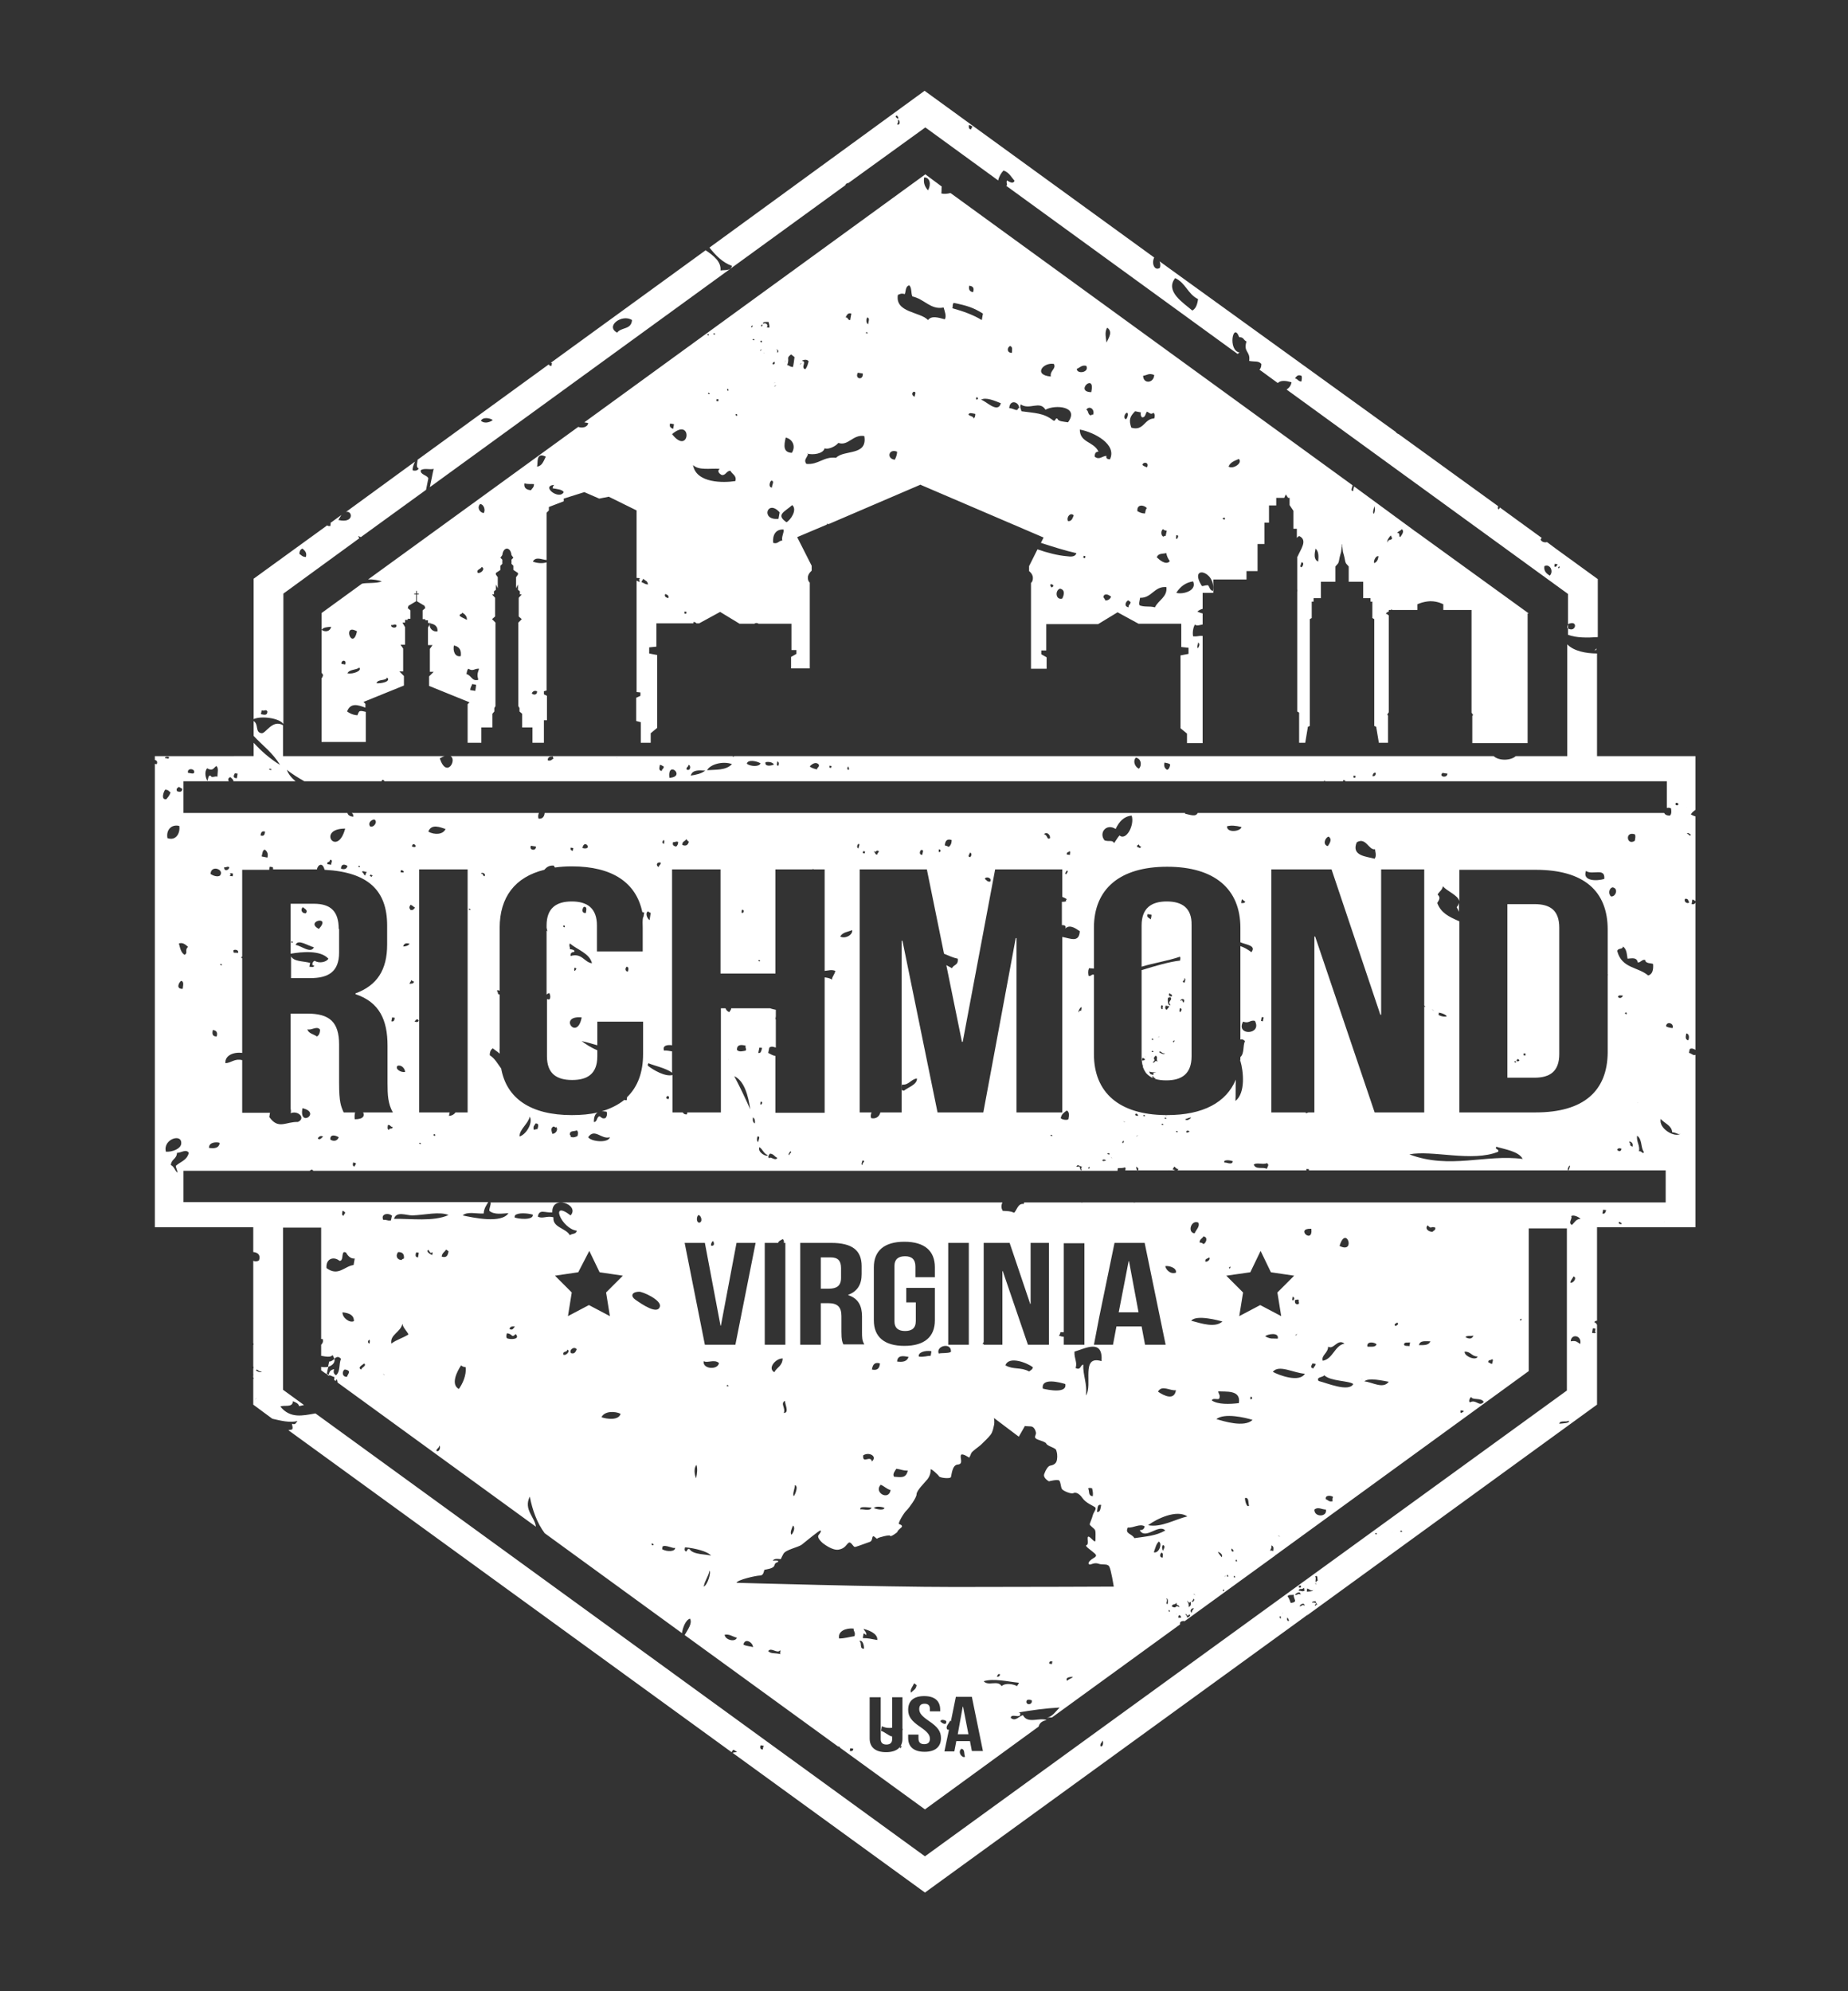 <?xml version="1.0" encoding="utf-8"?>
<!-- Generator: Adobe Illustrator 27.9.0, SVG Export Plug-In . SVG Version: 6.00 Build 0)  -->
<svg version="1.1" id="Richmond_00000172434419360623238900000012706740911209530006_"
	 xmlns="http://www.w3.org/2000/svg" xmlns:xlink="http://www.w3.org/1999/xlink" x="0px" y="0px" viewBox="0 0 484.5 522"
	 style="enable-background:new 0 0 484.5 522;" xml:space="preserve">
<rect x="0" y="0" width="484.5" height="522" fill="#333333" stroke="none"/>
<g>
	<path style="fill:#FFFFFF;" d="M86,358.3c1-0.3,1.9-1,1.7-2.1c-0.4,0.3-0.8,0.7-1.4,0.7C86.2,357.4,86.1,357.8,86,358.3z"/>
	<path style="fill:#FFFFFF;" d="M84.2,358.3v0.9l1.1,0.8c0.1,0,0.2,0.1,0.4,0.1c0.1-0.6,0.2-1.2,0.4-1.8
		C85.4,358.4,84.7,358.4,84.2,358.3z"/>
	<path style="fill:#FFFFFF;" d="M85.6,360.2l0.7,0.5c0-0.1,0-0.2,0-0.3c-0.2-0.1-0.5-0.2-0.7-0.3C85.6,360.1,85.6,360.2,85.6,360.2z
		"/>
	<polygon style="fill:#FFFFFF;" points="296,330.6 295.9,330.6 293.3,344 298.5,344 	"/>
	<path style="fill:#FFFFFF;" d="M402.3,237h-7.1v45.5h7.1c4,0,6.5-1.6,6.5-6.2v-33.1C408.8,238.6,406.4,237,402.3,237z M397,278.4
		C397.2,277.7,398,278.9,397,278.4L397,278.4z M397.9,277.6C399.3,278.2,396.8,278.6,397.9,277.6L397.9,277.6z M399.9,276.7
		c-0.2,0-0.3-0.1-0.5-0.1c0-0.2,0.1-0.3,0.1-0.5c0.2,0,0.3,0.1,0.5,0.1C399.9,276.4,399.9,276.6,399.9,276.7z"/>
	<path style="fill:#FFFFFF;" d="M88.8,243.5c0-4.5-2-6.6-6.5-6.6h-6.1v13.1c2.9-0.5,7.8-1,9.9,1.3c-0.5,0.9-2.4,1.3-3.5,0.6
		c-0.5-0.2-1.2,1.3-0.2,1.2c-0.1,0.5-0.7,0.4-1.3,0.3c0.1-0.3,0.1-0.6,0.2-1c-1.9-0.5-4.2-0.3-5-1.7v5.7h5c4.7,0,7.6-1.6,7.6-6.7
		V243.5z M79.4,237.8c0.6,0.5,1.4,0.8,0.8,1.6C79.1,239.5,78.7,238.4,79.4,237.8z M76.3,247C76.5,246.3,77.3,247.4,76.3,247
		L76.3,247z M77.5,247.7c0.6-1.7,3.3,0.3,4.8,0.6C81.5,250.1,79,247.9,77.5,247.7z M83.6,243.5C79.8,241.5,87,239.8,83.6,243.5
		L83.6,243.5z"/>
	<path style="fill:#FFFFFF;" d="M305.9,236.3c-4,0-6.6,1.7-6.6,6.3v10.8c3.3-1,6.8-1.5,10-2.6c0.3,0.1,0.1,0.6,0.1,1
		c-2.8,0.3-6.5,1.4-10.1,2.5v22.6c0,0.9,0.1,1.8,0.3,2.5c0,0,0-0.1,0-0.1c0.2,0.1,0.1,0.2,0,0.3c0.2,0.5,0.4,1,0.7,1.4
		c0,0.1,0.1,0.1,0.1,0.2c0.5,0.6,1.1,1,1.8,1.4c-0.1-0.2-0.1-0.4,0-0.6c0.2,0.2,0.2,0.6,0.7,0.6c0,0.1-0.1,0.1-0.1,0.2
		c0.9,0.3,1.9,0.4,3,0.4c4,0,6.6-1.7,6.6-6.3v-34.4C312.5,238,309.9,236.3,305.9,236.3z M301.7,241c-0.4-0.4-1.2-0.5-0.8-1.4
		c0.3,0.1,0.7,0.1,1,0.2C301.9,240.2,301.8,240.6,301.7,241z M304.5,263.5c0.9,0.2-0.1,0.6,0.4,0.8C304.5,265,304.2,264,304.5,263.5
		z M301.9,272.5C302.1,271.8,302.9,272.9,301.9,272.5L301.9,272.5z M301.9,275.7C302.1,275,302.9,276.1,301.9,275.7L301.9,275.7z
		 M301.9,277C301.2,278,302.7,275.8,301.9,277L301.9,277z M299.4,278c0-0.2,0.1-0.5,0.1-0.7C300.2,277.4,300.6,278,299.4,278z
		 M300.6,277C300.6,277,300.6,277,300.6,277c-0.2,0-0.4,0-0.5-0.1c-0.1,0-0.1,0-0.1,0c0,0,0.1,0,0.1,0
		C300.2,276.9,300.3,277,300.6,277C300.9,277,301.2,277,300.6,277z M302.4,281.8c-0.9-0.3-0.8-0.1-1.1-0.9c0.5,0.1,0.8,0.3,1.8,0.1
		C302.9,281.2,302.2,281,302.4,281.8z M302.2,278.5c1.2-1-0.4-0.7,0.8-1.8c0.7,0.5,0,0.8,0.5,1.6
		C302.6,277.7,302.9,278.8,302.2,278.5z M303.8,271.8C304.7,271.3,303,272.4,303.8,271.8L303.8,271.8z M303.9,275.8
		c0.3-0.6,0.7,0.5,1.5,0.3C305.2,276.6,304.1,276,303.9,275.8z M305.9,264.7c-0.4-0.1-0.5-0.5-0.3-1.1c0.3,0.1,0.7,0.1,1,0.2
		C306.3,264.2,306.1,264.4,305.9,264.7z M306.9,263.4c-0.7,0.5-0.8-1.2-0.7-1.9c0.3,0.1,0.5,0,0.5-0.2
		C307.8,262.1,305.8,262.5,306.9,263.4z M307.2,261.2c-0.7,0-0.9-0.3-0.6-0.9C306.8,260.7,307.5,260.6,307.2,261.2z M307.5,273
		C308.3,272.1,307.7,273.8,307.5,273L307.5,273z M308.6,261.1C308.7,261.3,308.5,260.9,308.6,261.1L308.6,261.1z M309.4,265.3
		c-0.3-0.1-0.1-0.6-0.1-1C310.2,264.3,309.6,265.2,309.4,265.3z M310.3,262.8c-0.3,0-0.3-1.1-0.7-0.4
		C309.1,261.9,311,261.4,310.3,262.8z M310.5,257.6c-1.1-0.4,0.5-0.7-0.1-1C310.9,256.1,310.8,257.2,310.5,257.6z"/>
	<path style="fill:#FFFFFF;" d="M381.9,237.8c0.2,0.3,0.4,0.8,0.6,1.2v-2.3C382.4,237,382.3,237.4,381.9,237.8z"/>
	<path style="fill:#FFFFFF;" d="M191.9,69.7c-0.3,1.4-1.9,1-3,1.2c0.2-2.3-1.7-3.8-3.9-5.3l-40.6,29.5c0.1,0,0.2,0,0.3,0.1
		c0,0.2-0.1,0.5-0.1,0.7c-0.5,0-0.7-0.1-0.7-0.4l-34.4,25c-0.1,0.9-0.5,2.1,0.3,2.3c-0.3,0.5-0.8,0.7-1.6,0.5
		c-0.1-0.7,0.2-1.4,0.6-2.3l-18.1,13.2c1.7-0.5,2.3,3.1-2,2.1c0.3-0.5,0.6-1,0.8-1.3l-2.9,2.1c0,0,0.1,0,0.1,0.1
		c0,0.2-0.1,0.5-0.1,0.7c-0.4,0-0.7,0-0.8-0.2l-19.3,14v36.8c1.9-0.9,6.8-0.3,7.8,1.3v-34.2l19.9-14.5c-0.1-0.2-0.2-0.4-0.3-0.6
		c0.2,0.1,0.5,0.2,0.7,0.3l17.1-12.4c0.2-1,0.4-2,0.6-3c-0.3-0.9-2.1-0.9-2-2.1c0.8-0.7,2.4-0.1,3.4-0.4c-0.3,1.2-0.6,3-1,4.8
		l109-79.2c0,0-0.1,0-0.1,0c0.2-0.3,0.5-0.6,0.8-0.5l20.2-14.6l19.1,13.9c0.2-1,0.8-2,1.4-2.6c1.5,0.5,2,1.7,2.9,2.7
		c-0.4,0.9-1.3,0.3-2-0.1c-0.3,0.8,0.3,1.1-0.2,1.4l60.7,44.1c0.1-0.2,0.3-0.3,0.5-0.4c-3.2-0.5-1.7-8.3-0.1-4
		c1.2-0.1,1.1,0.8,1.9,1.1c-0.9,2.9,1.1,2.5,0.7,5.1c1.5,0.3,2.4-0.1,3.2,0.8c0,0.8-0.2,1.2-0.5,1.5l4.8,3.5
		c0.8-0.8,2.2-0.6,3.6-0.2c-0.1,0.8-0.6,1.5-1.3,1.9l73.8,53.6v10.7c2.1,0.8,5,0.8,7.8,0.6v-15.2l-11.3-8.2c0,0,0,0,0,0c0,0,0,0,0,0
		l-2-1.5c-0.7,0.2-1.5-0.1-1.7-0.7c0.1-0.1,0.2-0.3,0.3-0.4l-11-8c0,0.2-0.1,0.4-0.3,0.5c-0.3-0.1-0.2-0.5-0.1-0.8l-26.1-18.9
		c-0.3-0.1-0.6-0.3-0.8-0.6L304,68.5c0.2,0.5,0.3,1,0.1,1.7c-1.3,0.9-2.3-1-1.5-2.7l-60.2-43.7L186,64.9
		C187.6,66.9,189.4,68.8,191.9,69.7z M68.4,187.2c0.1-0.3,0.1-0.6,0.2-1c0.8,0.3,1.1-0.4,1.5,0.3C70.1,187.6,69.3,187.4,68.4,187.2z
		 M80.2,146c-0.9,0-1.2-0.5-1.7-0.8c0-0.8,0.3-1.2,0.8-1.4C80,144.4,80.5,144.9,80.2,146z M126.1,110.3c0.4-1,2.2-0.8,3.1-0.2
		C128.6,110.6,127.1,111.2,126.1,110.3z M161.8,87.2c-3.2-1.7,1.3-5,3.9-3.3C165.5,86.5,162.9,85.7,161.8,87.2z M411.1,163.6
		c2.9-1.3,2,2.6-0.2,1C410.9,164.2,411,163.9,411.1,163.6z M408.6,148.3C408.5,148.1,408.7,148.4,408.6,148.3L408.6,148.3z
		 M408.5,148.7C409.3,147.9,408.7,149.6,408.5,148.7L408.5,148.7z M407.6,147.8c0.3,0,0.5,0.1,0.8,0.1c-0.3,0.2-0.2,0.9-0.9,0.6
		C407.5,148.3,407.6,148.1,407.6,147.8z M404.9,148.4c1.5-0.7,2.5,1.4,1.4,2.5C405.4,150.3,404.7,149.7,404.9,148.4z M341.2,98.5
		c0.2,0.3,0.1,0.9,0,1.5c-0.9,0-0.9-0.7-1.7-0.8C339.9,98.7,340.2,98.1,341.2,98.5z M308.1,72.9c2.8,1.3,3.3,4.2,6,5.5
		c-0.2,1.5-0.6,2.5-1.5,3C310.1,79.3,305.4,76.3,308.1,72.9z M255,33.2c-0.2,0.2-0.3,0.3-0.4,0.7c-0.7,0-0.6-0.6-0.6-1.1
		C254.6,32.8,254.7,33.1,255,33.2z M235.2,32.6c0.3-0.7,0.3-0.4,0.2-1.2C236,31.4,236.1,33,235.2,32.6z M234.8,30.6
		C235.2,29.4,236.2,32.2,234.8,30.6L234.8,30.6z"/>
	<path style="fill:#FFFFFF;" d="M442.8,276c0.1-0.3,0.1-0.6,0.2-1c0.5-0.3,1-0.1,1.5,0.2v-38.6c-0.2,0.4-0.5,0.5-1,0.4
		c0.1-0.4,0.1-0.8,0.2-1.2c0.4,0,0.5,0.3,0.8,0.4v-22.2c-0.4-0.1-0.8-0.3-1.2-0.5c0.3-0.6,0.8-0.9,1.2-1.2v-14.1h-25.8v-26.9
		c-2.8,0-6.1-0.6-7.8-2.4v29.3h-13.5c-1.3,1.2-4.4,1.3-5.8,0l-199.1,0c-0.1,0.1-0.3,0.2-0.4,0.3c0-0.1,0.1-0.2,0.1-0.3l-30.4,0
		c0,0,0,0,0,0.1c0,0,0,0.1,0,0.1c0,0,0,0,0,0c0,0,0,0.1,0,0.1c0,0.1,0,0.1-0.1,0.2c0-0.1,0-0.1,0.1-0.2c0,0,0-0.1,0-0.1
		c0,0,0-0.1,0-0.1c0,0,0,0,0-0.1h-43.7c1.8,0.9-1,6-2.8,0.6c0.5-0.3,0.9-0.5,1.3-0.6H74.2v-8.1c-2.8-1.6-4.5,2.2-5.6,2.1
		c-1.8-0.2-0.7-2.3-2.1-3.2v3.9c2.3,2.5,5,4.4,6.9,7.6c-2.6-1.6-4.9-3.6-6.9-5.8v3.5H40.6v1c0.4,0.1,0.8,0.4,0.5,1.1
		c-0.2,0-0.4,0-0.5-0.1v121.5h25.8v6.5c1.2,0.1,2,0.8,1.5,2.2c-0.5,0.3-1,0.3-1.5,0.1v21.6c0.1,0.1,0.1,0.4,0,0.5v5.6
		c0.1,0.1,0.1,0.3,0,0.6v1.4c0.1,0.3-0.2,0.7,0.2,1.3c-0.1-0.1-0.2-0.1-0.2-0.1v6.8l5,3.7c2.2,0.5,4.5,1.1,6.6,0.6
		c-0.4,0.4-0.5,1.1-1.4,0.7c-0.1,0.6,0.3,0.8,0,1.5c-0.3,0.1-0.7,0.1-1,0.2l116.2,84.4c0.1-0.2,0.3-0.5,0.4-0.6c0.5,0,0.5,0.4,1,0.4
		c-0.1,0.4-0.8,0.1-1.1,0.4l50.4,36.6l99.2-72c-0.1-0.1-0.1-0.1,0,0l0.8-0.6c0.1-0.1,0.6-0.9,0.2-0.2c-0.1,0.1-0.1,0.1-0.1,0.2
		l76.1-55.3v-20.9c-0.1-0.3-0.4-0.6-0.7-0.7c0.1-0.3,0.4-0.4,0.7-0.4v-24.5h25.8v-45.2C443.9,276.8,443.5,276.1,442.8,276z
		 M443.3,218.8c-0.3,0.7-0.5-0.3-1-0.2C442.4,218,443.1,218.7,443.3,218.8z M442.2,211.6C442.3,211.8,442.1,211.5,442.2,211.6
		L442.2,211.6z M439.3,210.6c0.1-0.3,0.7-0.1,0.7,0.1C440.2,211.3,439,211.2,439.3,210.6z M438.5,269.5c-0.7-0.1-1.4-0.2-1.7-0.5
		C436.9,267.6,439,268.2,438.5,269.5z M378.2,202.6c0.4,0.1,0.8,0.1,1.3,0.2C379.4,204.1,377.1,203.6,378.2,202.6z M360.7,202.6
		c0,0.6-0.3,1-0.9,0.8C360,202.9,360.1,202.4,360.7,202.6z M354.9,203.3c0.2,0,0.3,0.1,0.5,0.1c0,0.2-0.1,0.3-0.1,0.5
		c-0.2,0-0.3-0.1-0.5-0.1C354.9,203.6,354.9,203.4,354.9,203.3z M305.3,199.9c0.6,0.1,1.2,0.2,1.5,0.5c-0.1,0.7-0.3,1.2-0.8,1.4
		C305.3,201.4,305.1,200.8,305.3,199.9z M297.8,198.6c1.3,0.2,1.7,1.9,0.8,2.9C297.6,201.1,296.9,199.5,297.8,198.6z M222.4,200.9
		C223.1,202.4,221.6,201.8,222.4,200.9L222.4,200.9z M217.5,200.7c0.2,0,0.3,0.1,0.5,0.1c0,0.2-0.1,0.3-0.1,0.5
		c-0.2,0-0.3-0.1-0.5-0.1C217.5,201.1,217.5,200.9,217.5,200.7z M214.7,200.5c0.1,0.7-0.5,0.6-0.5,1.2c-0.8-0.2-1.5-0.4-1.9-0.8
		C213,200.1,214.1,199.6,214.7,200.5z M203.8,199.6c0.4,0.1,0.5,0.5,0.3,1.1C203.4,200.8,203.8,200,203.8,199.6z M200.7,199.8
		c0.8-0.2,1.9,0,2.2,0.6C202.4,200.7,200.4,201.1,200.7,199.8z M199.4,200.1c-0.4,1-2.7,0.8-3.6,0.1
		C196,199,198.5,199.5,199.4,200.1z M191.9,200.3c-1.6,1.7-4.2,1.4-6.5,1.6C186.1,200.4,189.5,199.4,191.9,200.3z M184.9,202
		c-1,0.8-2.4,1.1-3.8,1.3C181.5,201.8,183.1,201.9,184.9,202z M180.5,200.5c0.7,0,0.6,1.8-0.5,1.2
		C179.9,201,180.5,201.1,180.5,200.5z M175.5,203.9C174.9,199.1,180,203.6,175.5,203.9L175.5,203.9z M173,200.5c0.5,0,0.6,0.3,1,0.4
		c0.1,0.7-0.5,0.6-0.5,1.2C172.6,202,172.9,201.2,173,200.5z M161.4,198.9C161.4,198.9,161.4,198.9,161.4,198.9L161.4,198.9z
		 M145,198.3c-0.1,0.3,0,0.4,0.2,0.5c-0.5,0.2-0.7,0.8-1.6,0.5C143.6,198.3,144.3,198.3,145,198.3z M70.5,201.7
		C70.9,201.1,71.8,202.2,70.5,201.7L70.5,201.7z M61.6,202.7c0.3,0,0.5,0.1,0.7,0.1c-0.1,0.4-0.1,0.8-0.2,1.2
		C61,204,61.2,203.3,61.6,202.7z M54.3,201.4c1.5,0.8,1.6,0,2.4-0.6c0.7,0.5,0.3,1.8,0.3,2.8c-0.6-0.3-1.5,0.5-1.8-0.3
		c-0.6-0.1-0.6,0.7-0.8,1.4C53.9,204,53.5,202.3,54.3,201.4z M50.9,202.1c0.2,1.1-0.9,0.5-1.6,0.5C49,201.4,50.6,201.4,50.9,202.1z
		 M48.1,204.8H60c-0.3-0.4-0.2-0.9,0.4-1.1c0.3,0.3,0.8,0.6,0.8,1.1h16.3c-1.1-0.9-1.9-1.9-2.3-3c1.4,1.1,3,2.1,4.6,3H100
		c0.1-0.2,0.2-0.4,0.4-0.4c0.2,0.1,0.3,0.2,0.4,0.4H347c0.1,0,0.2-0.1,0.3-0.2c0.1,0.1,0.1,0.1,0.1,0.2h4.7c0-0.1,0-0.2,0.1-0.3
		c0.2,0,0.3,0.1,0.5,0.1c0,0.1,0,0.1,0,0.2h84.3v7c0.3-0.1,0.7-0.1,1.1,0.1c0.1,0.6,0.2,1.5-0.3,1.9c-0.9,0-1.3-0.3-1.5-0.7H314
		c-0.5,1.1-1.9,0.5-3.3,0.2c0-0.1,0-0.1,0-0.2l-167.9,0c-0.1,1-0.6,1.6-1.6,1.5c-0.2-0.5-0.1-1.1,0.1-1.5H92.2
		c0.3,0.2,0.5,0.5,0.4,1c-0.8-0.1-1.4-0.4-1.5-1H48.1V204.8z M429.2,297.7c1.4,0.9,0.9,3.1,1.8,4.3c-0.3,0.7-0.6-0.4-1.3-0.2
		C430,300.2,429,299.4,429.2,297.7z M429.4,289.1C429.3,288.9,429.6,289.2,429.4,289.1L429.4,289.1z M424,249.3
		c0.2-0.9,1.4-0.3,1.5-1.2c1,0.7,1,2,1.2,3.2c1.3-0.1,2.4-0.4,2.7,1c0.8,0,1-0.8,1.9-0.7c0.1,1.1,1.7,0.8,2.1,1.1
		c0.1,1.4-0.1,2.7-1.3,3C429.4,253.4,425.2,253.9,424,249.3z M427.2,299.2c0.7,0.2,1,0.6,0.8,1.4c-0.4-0.3-1-0.4-0.4-0.8
		C427.2,299.8,427.2,299.5,427.2,299.2z M426,265.6C426.6,264.8,426.7,266.5,426,265.6L426,265.6z M424.2,261.3
		c0.1-0.5,0.7-0.4,1.3-0.3C425.3,261.5,424.6,261.9,424.2,261.3z M425.1,301.1c0,0.8-0.8,0.8-1.1,0.3
		C424.1,301,424.5,300.9,425.1,301.1z M428.6,218.7c0.3,0.4,0.1,1.1,0,1.7C426.5,221.8,425.9,217.8,428.6,218.7z M422.4,235
		c-0.8-0.6-0.6-2.2,0.4-2.4C424.4,232.9,423.6,235.1,422.4,235z M402.6,291.6h-20v-50.1c-2.8-1.2-4.8-2.2-5.8-4.8
		c0.6-0.9,0.9-1.5,0.1-2.2c0.4-0.8,1.2-1.1,1.4-2.2c1,1.3,3.9,2.3,4.3,3.9v-8.2h20c12.7,0,18.9,5.6,18.9,15.7v11.8
		c0.1,0,0.1,0,0.2,0c-0.1,0-0.1,0.1-0.2,0.1v20.3C421.4,286,415.2,291.6,402.6,291.6z M411.2,306.9
		C410.5,306.4,412.4,304.1,411.2,306.9L411.2,306.9z M349.1,227.9l12.8,38.1h0.2v-38.1h11.3v35.7c0.1,0.1,0.3,0.2,0.3,0.4
		c-0.1-0.1-0.2-0.1-0.3-0.2v27.8h-13l-15.6-46.1h-0.2v46.1H343c-0.2,0.1-0.4,0.2-0.6,0.2c-0.1-0.1-0.1-0.2-0.1-0.2h-9v-63.7H349.1z
		 M348.3,219.3c1,0.6,0.4,1.7-0.2,2.5C346.7,221.4,347.4,219.6,348.3,219.3z M360.4,225.1c-2.1-0.6-6.2-0.7-4.7-4.3
		c2.4-1.5,3.2,2.2,4.8,1.8C360.5,223.3,361,224.2,360.4,225.1z M392.8,301.9c0.3-0.8-1-0.5-0.5-1.3c2.3,0.7,5.9,1.2,6.9,3.2
		c-9.7-1.3-19.1,2.8-29.7-1.2C375.5,301.4,386,304.7,392.8,301.9z M375.3,264.5c0,0,0.1,0.1,0.1,0.1
		C375.4,264.6,375.3,264.5,375.3,264.5z M375.5,264.6c0.1,0,0.1,0.1,0.2,0.2c0.1,0.1,0.2,0.1,0.2,0.2c0,0,0.1,0.1,0.1,0.1
		c0,0,0,0-0.1-0.1C375.8,264.9,375.6,264.8,375.5,264.6z M377.1,265.5c0.2-0.2,2,0.4,2.2,0.9c-0.2,0.2-1.5,0.1-2.2-0.4
		C377.2,265.8,377.4,265.6,377.1,265.5z M415.8,228.3c1.7,1.2,5.1-1,4.8,2.1C418.6,231,414.8,231,415.8,228.3z M325.2,278.1
		c0.8,2.7,1.4,8.4-1.3,10.5c0.1-1.7,0-3.7,0.1-5.6c-2.5,6-8.6,9.3-18,9.3c-0.1,0-0.2,0-0.4,0c0.1,0.1,0.6,0.8,0.1,0.2
		c-0.1-0.1-0.1-0.2-0.1-0.2c-12.2-0.1-18.8-5.9-18.8-16v-20.8c-0.7-0.2-0.7,0.5-1.4,0.3c-0.1-0.6-0.2-1.2,0.1-2
		c0.5,0,0.9,0.1,1.3,0.1v-10.7c0-10.2,6.8-16,19.2-16c12.4,0,19.2,5.8,19.2,16v3.8c1.6,0.7,4.2,0.8,2.9,2.6
		c-1.1-0.8-1.8-1.2-2.9-1.6v24.5c0.4-0.1,0.7-0.1,1.2,0.4c-0.6,1.2-0.1,3.2-1.2,4.2c0,0.4,0,0.8-0.1,1.2
		C325.1,278.3,325.1,278.2,325.2,278.1z M323.2,304.4c-0.1,1.2-2,0.1-2.1,0.4C320.4,304,322.3,304,323.2,304.4z M310.7,293.4
		c0.5-0.2,1-0.4,1.6-0.5C312,293.4,311.1,293.9,310.7,293.4z M311.9,296.6C310.5,297.5,310.9,295.8,311.9,296.6L311.9,296.6z
		 M308.3,296.7C308.5,296,309.3,297.1,308.3,296.7L308.3,296.7z M305.3,293.2C305.5,292.5,306.3,293.6,305.3,293.2L305.3,293.2z
		 M304.5,294.8C304.7,294.1,305.5,295.2,304.5,294.8L304.5,294.8z M299.7,292.5C299.9,291.8,300.7,292.9,299.7,292.5L299.7,292.5z
		 M298.1,297.7C299,297.2,297.3,298.4,298.1,297.7L298.1,297.7z M298.4,292.5C296.8,292.5,298.1,291.2,298.4,292.5L298.4,292.5z
		 M297.9,305.8c0.4,0.3,0.9,0.7,0.3,1.1C298,306.7,297.9,306.3,297.9,305.8z M295.2,294.3C295.2,294.3,295.2,294.3,295.2,294.3
		C295.2,294.3,295.2,294.3,295.2,294.3z M295.1,294.2c0,0-0.1-0.1-0.2-0.1C294.9,294.2,295,294.2,295.1,294.2z M294.5,293.9
		c-0.1-0.1-0.2-0.1-0.2-0.1C294.3,293.8,294.4,293.9,294.5,293.9c0.1,0,0.1,0.1,0.3,0.1c0,0,0.1,0,0.1,0.1c0,0,0,0,0,0
		c0,0-0.1,0-0.1,0C294.6,294,294.6,294,294.5,293.9z M294.4,299.7c-0.4-0.3,0-0.4,0.1-0.7C294.9,299.3,294.4,299.5,294.4,299.7z
		 M291.4,303.5C290.8,302.6,292,304.2,291.4,303.5L291.4,303.5z M290.3,302.5C290.7,301.8,291.5,303,290.3,302.5L290.3,302.5z
		 M290,304.2C288.4,304.8,289,303.4,290,304.2L290,304.2z M285.3,306.1C286,305.3,285.5,307,285.3,306.1L285.3,306.1z M292.5,217.3
		c0.9-1.9,2.1-3.3,4.2-3.5c0.8,2.4-1.4,6.7-3.2,5.2c-0.6,0.7-0.7,1-1.4,2c-0.5-0.9-1.2-0.3-2.5-0.7C288,218.4,290,215.7,292.5,217.3
		z M298.1,222c0-0.2,0.1-0.3,0.1-0.5c0.2,0.1,0.3-0.1,0.3-0.2c0.2,0.2,0.2,0.6,0.7,0.6C298.8,222.6,298.7,222.1,298.1,222z
		 M321.7,216.6c1-0.3,2.3-0.2,3.8,0.2C325.2,218,321.6,218.4,321.7,216.6z M325.6,235.7c0.3,0.2,0.6,0.5,0.9,0.7
		c-0.2,0.3-0.6,0.4-1.1,0.3C325.5,236.3,325.5,236,325.6,235.7z M325.9,267.8c1.6,0.6,1.8-0.5,3.1-0.2
		C331,271.3,323.9,271.6,325.9,267.8z M332.1,304.9c0.8,0.3,0.2,1,0,1.5c-1-0.6-2.8,0.3-3.4-1.1
		C329.4,304.6,331.2,305.4,332.1,304.9z M330.6,267.6c0.1-0.3,0.1-0.6,0.2-1c0.2,0,0.3,0.1,0.5,0.1c-0.1,0.3-0.1,0.6-0.2,1
		C330.9,267.7,330.8,267.7,330.6,267.6z M283.6,306.6c-0.3,0.6-0.5-0.6-0.6-0.9c-0.2,0.1-0.5,0.2-0.8,0.1c0.4-0.8,0.8,0,1.5,0
		C283.5,306,283.3,306.4,283.6,306.6z M278.5,245.6v46h-12v-45.7h-0.2l-8.5,45.7h-12l-9.2-45h-0.2v45h-5.6c-0.2,1-1.1,1.8-2.4,1.5
		c-0.2-0.5-0.1-1,0.1-1.5h-3.1v-63.7h17.6l4.5,22.1c1.2,0.5,2.5,1.1,3.6,1.3c0.2,1.8-1.1,1.5-1.5,2.5c-0.5-0.3-1-0.5-1.5-0.8
		l4.1,20.1h0.2l8.5-45.2h17.6v7.2c0.5,0.2,0.9,0.4,1.2,0.6c-0.2,0.2-0.4,0.4-0.1,0.5c-0.4,0.2-0.8,0.2-1.2,0.2v6.1
		c0.6,0,1.2,0.1,0.9,0.9c1.1-1.1,2.5-0.2,3.8,0.7C282.9,247.2,280.7,246,278.5,245.6z M280.1,293.4c-0.4,0.3-1.7,0.1-2-0.3
		c0.2-1.1,0.9-1.5,1.6-2C280.4,291.5,280.3,292.4,280.1,293.4z M275.4,297.7C275.6,297,276.4,298.1,275.4,297.7L275.4,297.7z
		 M237,285.9c-0.9,0-0.6-0.8-0.5-1.6c1.8,0.2,2.3-1.4,3.9-1.6C240.5,284.3,238.1,285,237,285.9z M226.1,305.4c-0.5-0.1,0-0.9,0-1.2
		C227.2,304.3,226,304.7,226.1,305.4z M225.1,222.4c-0.6-0.1-0.4-1,0-1.2C225.6,221.2,225,222.1,225.1,222.4z M226.2,223.6
		c0-0.2,0.1-0.3,0.1-0.5c0.2,0,0.3,0.1,0.5,0.1c0,0.2-0.1,0.3-0.1,0.5C226.5,223.7,226.4,223.7,226.2,223.6z M230.4,223.1
		c0,0.4-0.4,0.5-0.4,0.9c-0.7,0.1-0.4-0.6-0.9-0.7c0.1-0.3,0.3-0.1,0.2,0C229.7,223.4,229.7,222.7,230.4,223.1z M241.5,222.8
		c0.9-0.1,0.3,0.8,0.3,1.3C240.9,224.1,241.1,223.1,241.5,222.8z M246.2,222.6C247.3,223,245.7,224.1,246.2,222.6L246.2,222.6z
		 M247.7,221.6c0.1-1.2,0.6-1.8,1.8-1.4c0,0.9-0.3,1.5-0.8,1.8C248.4,221.8,248.1,221.7,247.7,221.6z M254.3,223.5
		c0.6,0.1,0.4,1,0,1.2C253.6,224.5,254.1,224.1,254.3,223.5z M258.2,230.4c0.2-0.8,2-0.3,1.4,0.7
		C258.8,231.2,258.7,230.7,258.2,230.4z M273.7,218.7c0.7-0.8,1.7,0.1,1.6,1C274.4,220.3,274.7,218.8,273.7,218.7z M279.7,228.2
		c0.6,0.1-0.1,0.8-0.2,1C279,229,279.6,228.4,279.7,228.2z M280.4,223.1c0.3,0.1,0.1,0.6,0.1,1c-0.3,0-0.5-0.1-0.8-0.1
		C279.6,223.2,280.2,223.5,280.4,223.1z M283.4,265c-0.4-0.2-0.5,0.1-0.6,0.4C282.4,265.1,284.1,262.7,283.4,265z M220.3,245.5
		c0.6-1.2,2.1-1.2,3.1-1.7C223.7,245,221.6,246.2,220.3,245.5z M207,302.8c-0.6-0.1,0.1-0.8,0.2-1
		C207.9,302.1,206.8,302.3,207,302.8z M203.3,291.6v-14.8c-0.7-0.1-1.3-0.5-1.9-0.8c0.1-0.5,0.2-1,0.3-1.4c0.6-0.4,1-0.2,1.7,0v-7.4
		c0,0-0.1,0-0.1-0.1c0-0.2,0.1-0.5,0.1-0.7v-1.7c-0.5-0.1-1-0.2-1.5-0.4h-10.2c0,0.3-0.2,0.6-0.5,1c-0.6-0.2-0.8-0.6-1-1h-1.2v27.3
		h-8.8c0,0.2-0.1,0.4-0.1,0.5c-0.6,0.1-0.9-0.2-1.1-0.5h-2.7v-9.8c-1.9,0.5-5-1.3-6.4-2.4c-0.2-0.4,0-0.4,0.1-0.7
		c1.3,0.6,4.7,1.3,6.2,2.5v-5.6c-0.7-0.1-1.5-0.3-2.1-0.2c-0.5-1.3,0.8-1.6,2.1-1.4v-46.1h12.7v27.3h14.4v-27.3h9.7
		c0,0,0.1-0.1,0.1-0.1c0.1,0,0.2,0,0.2,0.1h2.9v26.6c1.1-0.1,1.8-0.4,2.8,0c-0.2,1-0.8,1.4-0.9,2.3c-0.5-0.4-1.2-0.5-1.9-0.6v35.5
		H203.3z M203.8,303.5c-0.5,1-1.8-0.5-2.1,0.1c-0.6-0.2,0-1.1,0.2-1.2C202.9,302.5,203,303.2,203.8,303.5z M198.8,299.4
		c-0.4-0.3-0.4-0.9-0.2-1.5C199.5,297.8,198.8,298.8,198.8,299.4z M198.8,276c0.1-0.5,0.2-1,0.3-1.4c0.3,0,0.5,0.1,0.7,0.1
		C199.6,275.4,199.5,276.2,198.8,276z M199.5,289.6c-0.3-0.1-0.1-0.5-0.1-0.8C200.2,288.8,199.7,289.4,199.5,289.6z M199.1,300.7
		c0.9,0.6,1.1,1.7,2.2,2.1C201.1,303.4,198.5,302.1,199.1,300.7z M197.9,294.5c-0.5-0.3-0.6-0.8-0.5-1.6
		C197.9,293.2,198,293.8,197.9,294.5z M195.5,275.4c-0.6,0.1-1.7,0.5-2.3-0.2c0-1.4,1-1.4,2.3-1.1
		C195.3,274.8,195.8,274.8,195.5,275.4z M196.7,290.8c-1.3-2.9-2.7-5.9-4.2-8.7C195.2,283.3,196.2,287.4,196.7,290.8z M191.1,278.1
		c0,0,0-0.1-0.1-0.2c-0.1-0.1-0.1-0.2-0.1-0.3c0,0,0-0.1,0-0.1c0,0,0,0.1,0,0.1C190.9,277.7,191,278,191.1,278.1z M175.4,287.6
		c0,0.2-0.1,0.3-0.1,0.5C174,288.1,175.1,286.7,175.4,287.6z M169.9,238.9c0.2,0.2,0.4,0.3,0.7,0.4c-0.1,0.6-0.2,1.3-0.3,1.9
		C169.6,240.7,169.1,239.3,169.9,238.9z M173.2,226.1c0.1,0.7-0.5,0.6-0.5,1.2C171.9,226.9,172.1,225.9,173.2,226.1z M174,220.2
		c0.3,0.1,0.1,0.6,0.1,1C173.5,221.1,173.6,220.5,174,220.2z M176.5,220.7c0.6,0.2,0.6-0.3,1.3,0c0,0.6-0.2,0.9-0.5,1.2
		C176.5,221.8,176.2,221.4,176.5,220.7z M179.9,220c0.3,0.1,0.3,0.5,0.7,0.6c-0.2,0.8-0.6,1.3-1.7,0.9
		C178.8,220.5,179.6,220.6,179.9,220z M194.4,239.2c0-0.2,0.1-0.5,0.1-0.7C195.3,238.3,195,239.7,194.4,239.2z M198.8,251.9
		C199,251.2,199.8,252.3,198.8,251.9L198.8,251.9z M168.5,243.2v6.2h-12v-6.8c0-4.5-2.5-6.3-6.6-6.3c-4,0-6.6,1.7-6.6,6.3v0.6
		c0.1,0.3,0.1,0.6,0.2,0.9c-0.1,0-0.1-0.1-0.2-0.1v16.7c0.2-0.2,0.4-0.3,0.7-0.4c0.3,0.5,0.4,1.4,0,1.7c-0.2,0-0.4-0.1-0.6-0.1v15
		c0,4.5,2.5,6.2,6.6,6.2c4,0,6.6-1.6,6.6-6.2v-1.6c-1.7-0.7-3.2-1.7-4.1-2.4c1.4,0.3,2.7,0.7,4.1,1.1v-6.2h12v8.5
		c0,4.8-1.4,8.6-4.2,11.3c0,0.3-0.1,0.5-0.1,0.8c-0.2,0-0.5,0-0.6-0.1c-1.6,1.3-3.6,2.3-5.9,3c0.4,0,0.7,0,1.2,0.1
		c0.3,0.4,0.1,1.4-0.3,1.7c-0.8,0.2-0.9-0.1-1.5-0.5c-0.8,0.1-0.6,1.6-1.5,1.5c0-1.3,0.3-2.1,1-2.5c-2,0.5-4.3,0.7-6.8,0.7
		c-10.8,0-17.1-4.4-18.5-12.2c-0.9-1.2-1.6-2.6-3-3.5c0-0.9,0.3-1.5,0.8-1.8c0.6,0.5,1.3,0.9,1.8,1.4v-0.7c-0.1-0.2,0-0.4,0-0.7
		v-14.1c-0.7,0-0.3-0.7-0.7-0.9c0-0.4,0.4-0.2,0.7-0.1v-16.5c0-8,4-13.3,11.7-15.2c0.6-0.7,1.3-1.2,2.5-1.1c0.1,0.2,0.2,0.4,0.3,0.5
		c1.4-0.2,2.8-0.3,4.4-0.3c10.7,0,16.9,4.3,18.5,12c0.2,0,0.3,0.1,0.5,0.1c-0.1,0.4-0.1,0.8-0.2,1.2c0,0,0,0-0.1,0
		C168.4,241.3,168.5,242.2,168.5,243.2z M164.6,254.7c-0.8-0.1-0.7-1-0.3-1.3C164.9,253.5,164.8,254.1,164.6,254.7z M152.5,266.7
		C151.3,273.1,146.2,266.1,152.5,266.7L152.5,266.7z M150.6,253.7c0.9,0,0.3,0.6,0.1,0.8C150.4,254.4,150.6,254,150.6,253.7z
		 M149.6,250.6c-0.1-0.9,0.4-1,1-1.1c0.1-0.5-0.5-0.6-1.2-0.7c0.1-0.6-0.3-0.8,0-1.5c2,1.7,5.2,2.6,5.8,5.2
		C153.2,252.3,152.6,249.7,149.6,250.6z M153.1,237.7c0.9,0,0.6,0.8,0.5,1.6C152.4,239.5,152.6,238.1,153.1,237.7z M147.6,242.8
		C148.2,242,148.3,243.7,147.6,242.8L147.6,242.8z M159.9,298.1c-0.4,1.6-4.9,1.2-5.7,0C155.9,295.6,157.7,298.8,159.9,298.1z
		 M149.4,297.5c-0.1-1.3,1.1-0.8,1.8-1.2c0.4,0.3,0.4,0.8,0.2,1.5c-0.5,0.2-0.9,0.5-1.8,0.2C149.7,297.7,149.6,297.6,149.4,297.5z
		 M144.8,297.2c-0.2-0.8-0.5-1.5,0.3-1.9c0.4,0,0.6,0.5,0.7,0.1C146.5,296.1,145.6,297.3,144.8,297.2z M140.9,296
		c-0.4-0.1-0.6,0.2-1,0.1c-0.1-1.1,0.1-0.8,0.5-1.6C141.4,294.4,141.1,295.3,140.9,296z M136.2,297.9c0-1.9,2.2-3.2,2.7-5.2
		C139.8,294.5,137.8,297.5,136.2,297.9z M139.2,221.7c0.4,0.1,0.8,0.1,1.3,0.2C140.6,223.2,138.6,222.9,139.2,221.7z M149.6,222.2
		c0.3,0,0.5,0.1,0.7,0.1c0,0.2-0.1,0.5-0.1,0.7C149.7,223,149.5,222.7,149.6,222.2z M152.7,222.3C153.2,219.7,155.6,223,152.7,222.3
		L152.7,222.3z M127,229.7c-0.5-0.1-0.2-0.7-0.9-0.7C126.2,228.5,127.6,229,127,229.7z M122.9,238.4
		C123,237.7,123.9,238.9,122.9,238.4L122.9,238.4z M109.9,291.6v-63.7h12.7v63.7h-3.2c-0.3,0.5-1,0.9-1.7,0.9
		c0.1-0.3,0.1-0.6,0.2-0.9H109.9z M113.6,297.5C114.2,296.7,114.3,298.4,113.6,297.5L113.6,297.5z M109.9,299.8
		C110,299.1,110.9,300.2,109.9,299.8L109.9,299.8z M112.3,218c0.8-2.2,3.2-1.1,4.5-0.7C116.2,218.8,113.9,218.9,112.3,218z
		 M106.2,281c-1.1,0.2-2.7-0.8-2-1.6C105.2,279,106.2,280.1,106.2,281z M105,228.6c0-0.2,0.1-0.3,0.1-0.5c0.5,0,0.8,0.2,0.7,0.6
		C105.5,228.7,105.2,228.7,105,228.6z M105.7,248.1c0.2-0.8,0.8-1,1.7-0.7C107,247.9,106.4,248.1,105.7,248.1z M107.8,256.9
		c0.2,0.2,0.4,0.3,0.7,0.4c0,0.6-0.6,0.5-1.1,0.6C107.4,257.4,107.8,257.4,107.8,256.9z M107.6,238.5c-0.3-0.6-0.4-0.5,0-1.3
		c0.6,0.1,0.7,0.5,1.2,0.7C108.5,238.3,108.3,238.7,107.6,238.5z M108,221.9c0.1-1,0.9-0.6,1-0.1C108.9,222.2,108.3,222,108,221.9z
		 M109.8,267.5c-0.1,0.4-0.5,0.5-1.1,0.3C109,267.3,109.4,266.9,109.8,267.5z M95.2,291.6c0.4,0.8,0.2,1.8-2.2,1.8
		c-0.1-0.8,0-1.4,0.1-1.8h-3c-0.7-1.6-1.2-2.6-1.2-7.8v-10c0-5.9-2.5-8.1-8.3-8.1h-4.4v25c0.1,0.3,0.1,0.7,0,1.1
		c2.1-0.8,4,1.4,1.9,2.3c-3.2-0.1-5.1,2.1-7.5-1.3c0.1-0.4,0.1-0.8,0.2-1.1h-7.3v-13.8c-2-0.5-2.8,0.7-4.4,0.8c-0.2-2,2.1-3,4.4-2.7
		v-24.8c-0.1-0.1-0.2-0.1-0.3-0.2c0.1-0.1,0.2-0.2,0.3-0.3v-22.7h7.1c0-0.2,0-0.5,0.1-0.8c0.3,0,0.5,0.1,0.8,0.1
		c0.1,0.2,0.1,0.4,0.1,0.6h11.1c0.1,0,0.2,0,0.4,0c0.1-1,1.4-2.2,2,0.1c11.4,0.6,16.4,5.4,16.4,14.6v5c0,6.6-2.6,10.7-8.3,12.8v0.2
		c6.3,2.1,8.4,6.8,8.4,13.5v9.8c0,3.1,0.1,5.4,1.4,7.7H95.2z M102,296.2c-0.5-0.1-0.4-0.7-0.3-1.3c0.7-0.1,0.6,0.5,1.2,0.5
		C103,296.2,102,295.5,102,296.2z M93.3,304.9c0,0.5-0.3,0.6-0.4,0.9c-0.4-0.1-0.5-0.5-0.3-1.1C92.8,304.8,93,304.8,93.3,304.9z
		 M88.8,298.1c-0.3,1-1.4,1.2-2.2,0.6C86.5,297.2,88,297.6,88.8,298.1z M80.6,269.8c1,0.4,2.5-1,3.3,0.1c0,0.9-0.3,1.5-0.8,1.8
		C82.3,271.1,80.8,270.9,80.6,269.8z M79.3,290.5C84.3,291.6,78.3,295.7,79.3,290.5L79.3,290.5z M84.7,297.9
		c-0.4,0.4-0.9,1.1-1.4,0.5C83.6,298,83.9,297.6,84.7,297.9z M58.8,227.3c0.6,0.2,0.6-0.3,1.3,0C60.1,228.2,58.6,228.5,58.8,227.3z
		 M60.3,229.1c0-0.2,0.1-0.2,0.3-0.2c0.2,0,0.3,0.1,0.5,0.1c0,0.2-0.1,0.5-0.1,0.7c-0.3,0-0.5-0.1-0.8-0.1
		C60.5,229.3,60.6,229.2,60.3,229.1z M61.2,249.1c0.4-0.3,1.5-0.1,1.2,0.7C61.6,249.6,61.1,250.1,61.2,249.1z M68.3,219
		c0.1-0.7,0.3-1.3,1.2-1C69.4,218.8,69.2,219.3,68.3,219z M70.1,224.8c-0.5-0.1-1-0.2-1.5-0.3c0.3-1.2,0.2-1.5,0.8-1.8
		C70,223.1,70.4,223.8,70.1,224.8z M86.5,225.4c0.9-0.1,0.3,0.8,0.3,1.3c-0.3-0.1-0.7-0.1-1-0.2C85.7,225.7,86.5,226.2,86.5,225.4z
		 M90.5,217.2C88.4,225,82.9,217.2,90.5,217.2L90.5,217.2z M91.1,227c-0.2,0.8-0.8,1-1.7,0.7C89.4,226.4,90.4,226.5,91.1,227z
		 M93.9,227.2C94.1,226.5,94.9,227.6,93.9,227.2L93.9,227.2z M94.9,228.6c0.1-0.5,0.9,0,1.3,0c-0.2,0.2-0.4,0.5-0.4,0.9
		C95.3,229.4,95.4,228.8,94.9,228.6z M97.2,229.2c0.2,0.1,0.2,0.3,0.5,0.3c-0.1,0.2-0.3,0.2-0.3,0.4c-0.2-0.1-0.2-0.3-0.5-0.3
		C96.9,229.5,97.1,229.5,97.2,229.2z M98.1,214.8c1.1,0.5-0.1,2.3-1.1,1.8C96.4,215.6,97.4,214.9,98.1,214.8z M102.6,267.7
		c0.1-0.3,0.1-0.6,0.2-1c0.3,0,0.5,0.1,0.7,0.1C103.4,267.5,103.2,267.9,102.6,267.7z M57.6,299.6c-0.2,1.4-1.4,1.5-2.8,1.3
		C54.7,299.3,57,299.3,57.6,299.6z M55.8,270c1,0.1,1.3,0.7,1,1.7C55.6,271.7,55.6,270.9,55.8,270z M55.2,229.1
		c0.1-2.5,3.7-1.2,2.5,0.4C57,230,55.8,229.5,55.2,229.1z M57.7,252.9C57.9,252.2,58.7,253.4,57.7,252.9L57.7,252.9z M48.4,250.3
		c-1-0.6-1.2-1.9-1.5-3c1-0.3,1.6,0.2,2.4,0.9C48.3,249.1,49.4,249.7,48.4,250.3z M47.9,259.2c-1.8,0.1-1.1-1.6-0.4-2.1
		C48.3,257.3,48,258.3,47.9,259.2z M43.9,219.7c-0.4-2.1,1-3.7,3.1-3.2C47.3,218.3,46.2,220.5,43.9,219.7z M46.8,206.3
		c0.5,0,0.5,0.4,1,0.4c0,0.9-0.6,1-1.4,0.7C46.2,206.7,46.3,206.8,46.8,206.3z M44.3,198.4c0.1,0.8-0.6,0.3-1.1,0.3
		C43.3,198.3,43.7,198.3,44.3,198.4z M43.3,207c0.9,0,1,0.5,1.4,0.7c-0.2,0.8-0.7,1.3-1.1,1.8C42.1,209.7,42.9,207.5,43.3,207z
		 M43.5,301.9c-0.9-3.3,4.4-5,4-2C47.3,301.1,45.3,302,43.5,301.9z M46.5,307.4c-0.7-0.6-0.8-1.6-1.7-2c0.1-1.6,1.5-1.5,1.6-3.2
		c1.1,0,2.4-1.1,3.1,0c-0.5,2-2.2,2.3-3.4,3.4C46.1,306.2,46.5,306.6,46.5,307.4z M67.1,366.6C67.9,366.1,66.2,367.3,67.1,366.6
		L67.1,366.6z M67.1,359.2c0.3-0.6,0.7,0.5,1.5,0.3C68.4,360,67.2,359.4,67.1,359.2z M200,458.6c-0.7,0-0.8-0.5-0.6-1.1
		c0.3,0,0.5,0.1,0.8,0.1C200.1,458,200,458.3,200,458.6z M82.7,370.5c-3.4,0.6-6.6,1.4-9.2-1.8c1.1-0.5,3.2,0.4,3.3-1.4
		c0.7,0.3,1.5,0.6,1.6,1.3c0.4-0.1,0.9-0.2,1.3-0.3l-5.5-4v-42.5h10V351c0.1,0,0.3,0,0.4,0c0.2,0.7,0,1.1-0.4,1.5v2.9
		c1.2,0.2,2.5,0.5,3-0.2c0.2,0.4,0.4,0.7,0.4,1c0.6-0.5,1.1-0.8,1.8,0c-0.6,1.3-0.1,3.3-1.3,4.3c-0.5-0.3-0.8-0.7-0.5-1.6
		c-1,0.2-1.3,0.7-1.4,1.5c0.5,0.2,1,0.4,1.5,0.6c0,0.2-0.1,0.5-0.1,0.7L88,362c0.1-0.2,0.2-0.3,0.3-0.5c0.1,0.3,0.2,0.6,0.2,0.9
		l52,37.8c-0.3-2.6-3.3-4.5-1.6-7.9c0.7,3.6,1.9,6.9,3.9,9.6l36,26.2c0.2-1.5,1-3.5,2.1-3.8c0.7,1.2-0.6,2.9-1.4,4.3l40.2,29.2
		c0.2,0,0.3,0.1,0.5,0.1c0,0.1,0,0.1,0,0.2l22.3,16.2l29.8-21.7c0.2-0.9,0.9-1.5,2.1-1.7c-1.8-0.8-5,1.1-6.2-1.3
		c-1,0.2-2,1.8-3.2,0.7c0.1-1.1,1.8-0.1,2.4-0.6c0.2-0.5,0.1-0.8-0.4-0.8c3.5-0.6,7-1.1,10.8-1.3c-1,1-1.8,2.3-3.3,2.7
		c0.5-0.1,0.9-0.1,1.3-0.1l33.6-24.4c-0.2-0.7,0.4-0.9,1.1-0.9c0,0.1,0,0.1-0.1,0.2l24-17.4c-0.1-0.1,0-0.1,0.1-0.1l66.3-48.2v-37.4
		h10v42.5L242.5,486.6L82.7,370.5z M90.2,328.2c0.2,0,0.3,0.1,0.5,0.1c0.5,0.9,1.2,1.7,2.3,1.6c-0.1,0.6-0.2,1.1-0.3,1.7
		c-2.4,0.3-4,3.1-7.1,0.8c-0.2-2.6,2-3.1,3.4-1.9C90.1,330.6,89.5,328.5,90.2,328.2z M89.8,317.4c0.4,0,0.4,0.3,0.7,0.4
		c0,0.4-0.4,0.5-0.4,0.9C89.5,318.6,89.7,318,89.8,317.4z M89.8,344c1.9,0.2,3,0.8,3,2.3C91.7,346.9,89.7,345.4,89.8,344z M91,360.9
		c-1.3,0.1-1.4-1.3-0.7-1.9c0.6,0,1,0.2,1.2,0.5C91.5,360.2,91.1,360.3,91,360.9z M95.5,357.4c0.7,0.7-0.7,1-0.8,1.6
		C93.6,358.5,95,357.8,95.5,357.4z M96.8,351.2c0.3,0.1,0.1,0.6,0.1,1C96.3,352,96.4,351.5,96.8,351.2z M103.3,319.5
		c0.6-2.1,3.2-0.9,4.8-0.9c3.2-0.1,7.1-1.1,9.5-0.1C113.6,320.3,107.7,319.4,103.3,319.5z M117.6,328c-0.2,1.1-0.5,1.8-1.8,1.4
		c0.1-1,0.8-1.2,1.1-1.8C117.3,327.6,117.3,327.9,117.6,328z M114.4,380.3c0.1-0.7,0.7-0.6,0.8-1.4
		C115.6,379.3,115.2,380.8,114.4,380.3z M113.4,328.5c0,0.2-0.1,0.3-0.1,0.5c-0.6-0.3-1.7-0.9-1-1.4c0.2,0.2,0.6,1.2,0.9,0.7
		C113.4,328.2,113.4,328.3,113.4,328.5z M109.8,328.4c-0.1,0.4-0.1,0.8-0.2,1.2c-0.8,0-0.7-0.7-0.5-1.3
		C109.3,328.3,109.5,328.3,109.8,328.4z M105.9,329.9c-0.2,0.1-0.5,0.1-0.6,0.4c-1.4-0.1-1.6-1.3-0.9-2.1
		C105.7,328.2,106,328.9,105.9,329.9z M105.5,347c0.2,1.1,1.1,1.8,1.6,2.8c-1.4,0.9-3.2,1.4-4.5,2.4
		C102.2,349.8,105,349.3,105.5,347z M102.5,319.9c-1,0.2-1.2-0.3-2-0.1c-0.8-1.6,1.3-2,2.3-1.1C102.6,319.1,102.6,319.5,102.5,319.9
		z M100.6,360.3C100.1,359.5,101.3,361.1,100.6,360.3L100.6,360.3z M120.9,357.9c0.3,0.3,0.6,0.4,1.2,0.5c0.2,2.1-0.8,4.3-1.8,5.7
		C118.1,362.9,119.8,359.5,120.9,357.9z M135,347.7c-0.4,0.4-0.5,1.1-1.4,0.7C133.7,347.6,134.4,347.7,135,347.7z M134.9,319.1
		c0-0.2,0.1-0.3,0.1-0.5c0.8-0.8,3.3-0.6,4.7-0.2C139.9,320,135.5,319.5,134.9,319.1z M135.2,349.7c1.3,1.4-1.3,1.5-2.3,1.1
		c-0.2-0.3-0.2-0.7,0-1.3C134.5,349.6,134,350.9,135.2,349.7z M149.6,318.6c-5.6-4.3-2.4,3.5,1.6,4c-0.1,1-1.3,0.7-1.8,1.2
		c-1-1.9-4.6-2-4.3-4.7c-1.7-0.5-2.9,0.5-4.1-0.2c0.4-2.1,1.9-0.9,3.8-1.1C144.6,313,152.1,315.8,149.6,318.6z M154.5,327.9l2.7,5.6
		l6.1,0.9l-4.4,4.4l1,6.2l-5.5-2.9l-5.5,2.9l1-6.2l-4.4-4.4l6.1-0.9L154.5,327.9z M153.9,325C153.8,325.1,153.8,325.1,153.9,325
		L153.9,325z M154,324.7C154,324.7,154,324.7,154,324.7c0-0.1,0-0.1,0-0.1c0,0,0-0.1,0-0.1c0,0,0-0.1,0-0.1c0,0,0,0,0,0.1
		c0,0,0,0.1,0,0.1C154,324.6,154,324.7,154,324.7z M162.7,370.6c-0.5,1.8-3.6,1.4-5,0.9C158.5,369.8,161.3,369.9,162.7,370.6z
		 M151.2,353.7c-0.3,0.6-0.5,1.3-1.5,1C149.1,353.8,150.6,352.8,151.2,353.7z M147.7,355.1c-0.2-1.1,1-0.5,1-1.3
		C149.7,354,148.4,355.5,147.7,355.1z M166.6,340.7c-1.2-0.8-1.2-2,0.9-2.1c0.9-0.1,6,2.2,5.5,3.9
		C172.4,344.7,168.3,341.9,166.6,340.7z M171.4,404.9C170.7,405.6,170.6,403.9,171.4,404.9L171.4,404.9z M173.6,406.1
		c0-0.2,0.1-0.5,0.1-0.7c0.8-0.6,2.9,0.7,3.3,0.3C177.1,406.8,174.8,406.8,173.6,406.1z M184.8,325.8l4.1,21.7h0.1l4.1-21.7h5
		l-5.3,26.7h-8l-5.3-26.7H184.8z M183.1,318.5c0.8,0.1,1.2,1.9,0.2,2C182.5,320.4,182.6,318.9,183.1,318.5z M186.4,326.5
		c0-0.6,0.2-0.9,0.5-1.2C187.3,325.7,187.4,326.8,186.4,326.5z M205.9,325.8v26.7h-5.4v-26.7h3.5c0.2-0.6,0.8-0.7,1.2-1
		c0.3,0.2,0.4,0.6,0.3,1H205.9z M205.8,367.2c0,1,1.2,3.1-0.3,3.2C206,369,204.5,367.9,205.8,367.2z M205.2,356.1
		c-0.1,2-1.5,2.3-2.2,3.6C201.1,358.6,203.5,356,205.2,356.1z M203,410.4c0.2-0.7,0.5-0.8,0.9-0.9c0.6-0.6-0.9-0.4-1.3-0.4
		c0.4-0.6,1.2-0.5,2.1-0.4c0.2-0.4,0.4-0.9,0.7-1.4c0.6-1.1,3.9-1.7,4.8-2.4c0.9-0.7,4.6-3.8,4.9-3.7c0.3,0.1,0,0.6-0.5,1.2
		c-0.5,0.7,0.9,1.9,1.1,2.1c0.3,0.2,2.5,2,4.2,1.7c1.7-0.3,2-1.4,2.6-1.8c0.6-0.4,1.2,1.1,1.6,1.1c0.4,0,2.4-0.8,3.3-1.1
		c0.9-0.3,1.1-0.3,1.3-1.3c0.2-1.1,1.1,0.5,1.3,0.2c0.2-0.3,3.4-1.1,3.4-0.7c0,0.4,1.9-0.9,1.9-1.1c0-0.3,0.8-0.9,1.1-1.2
		c0.3-0.4-0.3-0.7-0.7-0.8c-0.4-0.1,1.3-3,2-3.6c0.7-0.7,2.6-3.3,2.6-4.2c0-1,2.1-3,2.9-4c0.8-1.1,0.8-2.1,0.8-2.5
		c0-0.4,2,1.4,2.2,1.8c0.2,0.4,2.9,0.7,3.1,0.2c0.2-0.5,0.3-3.2,1.8-3.3c1.5-0.1,0.6-1.6,0.8-2.4c0.2-0.8,2.2,0.6,2.2,0.6
		s0.3-0.5,0.5-1.1c0.2-0.6,2-1.7,2.7-2.4c0.7-0.7,1.8-1.7,2.4-2.5c0.6-0.8,0.7-1.7,0.9-2.5c0.2-0.8,0-1.9,0-1.9l6.5,4.9l1.6-2.8
		c0,0,0.7,0.1,1.5,0.1c0.9,0,1.3,1.1,1.4,1.6c0.1,0.6-0.5,1.1-0.1,1.5c0.4,0.5,2.5,0.8,2.8,1.4c0.3,0.7,2.4,1.1,2.6,1.7
		c0.2,0.6,0.4,1.3,0.2,2.6c-0.2,1.2-1.3,1.4-1.8,1.5c-0.5,0.1-1.1,1-1.5,2.1c-0.5,1.1,1.2,2,1.2,2s2.3-0.6,2.7-0.2
		c0.4,0.4,0.4,1.7,0.7,2.2c0.3,0.5,2.4,1.4,3,1.1c0.6-0.3,1.5,0,2.4,1.3c0.9,1.3,2.8,2,3.3,2.4c0.5,0.4-0.4,1.3-0.6,2.1
		c-0.2,0.8-0.7,1.9-0.8,2.3s1.2,1.1,1.4,1.6c0.2,0.5,0.1,1.5,0.1,2.6c0,1.1-1.2-0.8-1.8-0.9c-0.6-0.1,0.2,2-0.5,2.2
		c-0.7,0.2,1.1,1.3,2.1,2.2c1,0.9-0.4,1.1-1.1,1.8c-0.8,0.7-0.5,1.1-0.2,1.1c0.3,0.1,1.2-0.6,2.3-0.2c1.1,0.4,2.3-0.1,2.8,0.7
		c0.5,0.8,1.2,5.3,1.2,5.3s-22.6,0.1-41.8,0.1c-19.2,0-57.1-1.1-57.1-1.1c0.2-0.8,5.2-1.9,6.1-1.9c1,0,1-1,1.2-1.5
		C200.7,411.4,202.8,411.2,203,410.4z M207.5,402.3c-0.5-0.5,0.2-1.9,0.4-2.4C208.6,400.4,208,401.8,207.5,402.3z M208.4,389.3
		c1,0.2,0.1,2.5-0.3,2.9C207.7,391.6,208.4,390.2,208.4,389.3z M226,345.1v4.1c0,1.3,0,2.2,0.6,3.2h-5.5c-0.3-0.7-0.5-1.1-0.5-3.3
		V345c0-2.5-1.1-3.4-3.5-3.4h-1.9v10.9h-5.4v-26.7h8.1c5.6,0,8,2,8,6.1v2.1c0,2.7-1.1,4.5-3.5,5.4v0.1
		C225.1,340.4,226,342.4,226,345.1z M237.3,329.3c-1.7,0-2.8,0.7-2.8,2.6v14.4c0,1.9,1.1,2.6,2.8,2.6c1.7,0,2.8-0.7,2.8-2.6v-4.9
		h-2.5v-3.8h7.5v8.5c0,4.3-2.7,6.7-8,6.7c-5.3,0-8-2.4-8-6.7v-13.9c0-4.3,2.7-6.7,8-6.7c5.3,0,8,2.4,8,6.7v2.6H240V332
		C240,330.1,239,329.3,237.3,329.3z M244.2,354.2c-0.1,0.4-0.1,0.8-0.2,1.2c-1,0-1.9,0.4-3.1,0.2
		C240.6,354.5,242.6,353.9,244.2,354.2z M235.2,356.9c0.1-1.7,1.6-1.5,3-1.2C237.8,356.9,236.7,357.1,235.2,356.9z M238,385.5
		c-0.5,2.1-1.8,1.7-3.6,1.6c-0.5-0.7,0.3-1.6,0.6-2.1C236.4,385.2,236.6,385.5,238,385.5z M230.9,389.2c1,0.4,1.5,1.1,2.6,1.4
		C233,393.5,229,391.2,230.9,389.2z M231.9,395.3c-0.3,0.8-2.5,0.2-2.8,0C229.7,394.7,231.5,395,231.9,395.3z M230.7,357.4
		c-0.1,1.4-0.8,1.9-2.1,1.6C228.8,357.6,229.4,357,230.7,357.4z M228.6,383.1c-0.4-1.8-2.5,0.8-2.3-1.6
		C227.8,380.5,230.1,381.7,228.6,383.1z M228.5,395.2c-0.4,1.1-2.6,0.2-2.9,0.5C225.2,394.8,227,395.1,228.5,395.2z M249.3,354.4
		c-0.9,0.4-2.2,0.2-3.2,0.4C245.3,352.7,249.6,351.8,249.3,354.4z M248.6,352.5v-26.7h5.4v26.7H248.6z M288.2,345.2
		C288.2,345.2,288.3,345.2,288.2,345.2l4-19.4h7.9l5.5,26.7h-5.4l-0.9-4.8h-6.6l-0.9,4.8h-5L288.2,345.2
		C288.2,345.3,288.2,345.3,288.2,345.2z M315.5,326.1c-0.2-0.2-0.5-0.4-1-0.4c0-0.9,0.7-1,1-1.6C316.9,324.3,316.1,326,315.5,326.1z
		 M317,329.6c0.5,0.3-0.3,1.3-1,1.1C315.9,329.8,316.7,330,317,329.6z M320.5,346.4c-1.9,1.7-5.3,0.6-8.2-0.2
		C313.7,344.5,319.7,346.2,320.5,346.4z M327.8,333.5l2.7-5.6l2.7,5.6l6.1,0.9l-4.4,4.4l1,6.2l-5.5-2.9l-5.5,2.9l1-6.2l-4.4-4.4
		L327.8,333.5z M322.2,332.3C323,331.4,322.4,333.1,322.2,332.3L322.2,332.3z M340.3,341.9c-0.9,0-0.8-0.6-0.8-1.1
		c0.3-0.1,0.6-0.2,1-0.1C340.3,341.4,340.9,341.5,340.3,341.9z M339.8,349.8C340.7,349.4,339,350.6,339.8,349.8L339.8,349.8z
		 M342.1,360.1c-1.4,2.4-6.8,0.4-8.4-0.5C335.3,357.6,339.1,359.9,342.1,360.1z M352.5,352.2c-2.6,0.5-3,4-5.7,4.5
		c-0.5-1.4,1.4-2,1.4-3.7C349.7,353.9,350.6,350.8,352.5,352.2z M351.2,326.6C352.9,320.9,355.6,328.8,351.2,326.6L351.2,326.6z
		 M347.2,360.5c1.6,1.6,6.5,1.4,7.6,2.3c-1.2,2.2-7-0.3-9.1-0.8C345,360.9,346.8,361.1,347.2,360.5z M349.4,393.5
		c-0.9,0.3-1.2-0.3-1.8-0.5c-0.3-1.2,1.5-1,1.9-0.6C349.3,392.8,349.3,393.1,349.4,393.5z M347.6,395.7c0.5,2-3.1,2.1-3,0
		C345.6,394.9,346.5,395.7,347.6,395.7z M344.4,358.7c-1-0.1-0.6-0.7-0.3-1.3c0.3,0,0.5,0.1,0.8,0.1
		C344.9,358.3,344.4,358.1,344.4,358.7z M343.8,322.1C344.3,326.3,339.4,321.9,343.8,322.1L343.8,322.1z M335.3,402.7
		C334.5,402,336.2,403.2,335.3,402.7L335.3,402.7z M333.3,405.1c0.7,0.2,0.6,0.8,0.5,1.5c-0.2-0.1-0.4-0.2-0.8-0.1
		C333.1,406,333.5,405.8,333.3,405.1z M331.7,350.3c0.5-0.6,3.7-1.2,3.3,0.6C333.4,350.8,333.3,351.1,331.7,350.3z M338.9,339.9
		c0.6,0.2,0.5,0.7,0.1,1C338.6,340.8,338.9,340.3,338.9,339.9z M318.9,372c2.1-1.7,7.6-0.4,9.5,0.2
		C326.2,374.3,320.7,372.5,318.9,372z M327.5,394.6c-0.5,0.8-1.1-0.9-1.1-1.9C327.6,392.3,327.2,394.5,327.5,394.6z M324.3,409.3
		C323.5,409.4,324.3,408.2,324.3,409.3L324.3,409.3z M323.8,413.5C323,413.6,323.8,412.5,323.8,413.5L323.8,413.5z M322.9,405.9
		C324.2,406.9,322.5,407.1,322.9,405.9L322.9,405.9z M322,413.3C321.2,413.4,322,412.2,322,413.3L322,413.3z M321.2,413.2
		C320.6,414,321.7,412.3,321.2,413.2L321.2,413.2z M320.8,412.7c0,0-0.2-0.1-0.4-0.2c-0.1,0-0.2-0.1-0.2-0.1
		C320.3,412.5,320.7,412.7,320.8,412.7z M319.3,406.8c0.6,0.1,1.4,0.8,1,1.4C320,407.8,319.6,407.4,319.3,406.8z M320.9,417.1
		C320.2,417.2,321,416,320.9,417.1L320.9,417.1z M327.9,366.1C329,366.4,327.4,367.5,327.9,366.1L327.9,366.1z M324.8,367.8
		c-2.4,0.3-5.5,0.4-7.1-0.7c0.2-0.7,1.3-0.2,1.9-0.4c0.5-1-0.2-1.3-0.2-2C321.3,364.9,325.4,364.2,324.8,367.8z M312.4,419.9
		c0.1-0.3,0.5-0.4,0.4-0.8C313.4,419.1,313,420,312.4,419.9z M313,421.6c-0.2,0.4-0.6,0.6-0.5,1.1
		C311.8,422.6,312.2,421.4,313,421.6z M313.1,418C312.3,417.3,314,418.5,313.1,418L313.1,418z M313.2,323.3c-2-0.2-0.9-3.7,1-2.8
		C314.6,321.6,313.6,322.3,313.2,323.3z M312.2,419.9c0,1,0.1,0.8-0.5,1.4c-0.1-0.5,0.1-0.8-0.5-1.7
		C311.6,419.7,311.5,420.4,312.2,419.9z M311.2,424c0-0.4-0.1-0.7-0.4-0.7c0-0.4,0.4-0.1,0.5,0.2c0.3,0,0.4-0.1,0.4-0.3
		C312.5,423.3,311.6,424,311.2,424z M301,399.8c2.3-1.7,7.5-4.2,10.3-2.3C308.2,398.2,304.4,400.5,301,399.8z M307.2,421.1
		c0.2-0.8,0.8-0.3,1.3-1c-0.2,1,0.7,0.4,0.7,1.2C307.9,420.5,308.7,421.9,307.2,421.1z M308.5,423.9c0,0,0-0.1,0-0.1
		c0,0,0-0.1,0-0.1c0,0,0,0,0,0c0-0.1,0-0.2-0.1-0.4c-0.1-0.3-0.1-0.6,0-0.1c0,0,0,0,0,0.1c0,0.1,0.1,0.2,0.1,0.4c0,0,0,0,0,0
		c0,0,0,0.1,0,0.1C308.5,423.8,308.5,423.8,308.5,423.9z M307.8,422C309.1,422.3,306.5,421.7,307.8,422L307.8,422z M309.7,424
		c-0.2,0-0.5,0.1-0.7,0.1C308.8,423.5,309.3,422.9,309.7,424z M306.7,422.5C306,422.5,306.7,421.4,306.7,422.5L306.7,422.5z
		 M305.8,419c0.6,0,0.4,1.3,0.3,1.5C305.4,420.4,306.3,419.7,305.8,419z M304.5,407c0.5,0.1,0.4,0.7,0.3,1.3
		C303.9,408.3,304.1,407.3,304.5,407z M302.5,406.9c0.5-1.4,0.6-2.1,1.3-2.8C304.8,404.5,303.9,407.3,302.5,406.9z M304.9,406.5
		c-0.3-0.4-0.3-1.3,0-1.5C305.7,405.3,305.1,406,304.9,406.5z M297.4,403.2c-0.6-1.2-2.6-1.1-1.7-2.8c1.4,0.2,3.1-1.1,4.4-0.3
		c-0.1,0.6-0.4,1-1.3,1c1.5,2.7,5-1.8,6.7,0.1C303,402.6,300.8,402.7,297.4,403.2z M303.6,364.8c1-1.9,3.3-0.1,4.7-0.4
		C307.9,367.2,305.2,365.9,303.6,364.8z M308.3,333.6c-1.4,0.5-2.6-0.7-2.8-1.7C306.3,331.7,308.6,332.3,308.3,333.6z M288.8,356.8
		c-5.6-1.7-2.2,6.3-4.1,9c0.4-3.1-0.8-5.2-0.7-8.1c-0.8,0.1-0.6,1.6-2,0.9c0.5-1.6-0.4-2.4-0.3-4.3
		C284.5,353.5,289.2,350.8,288.8,356.8z M288.7,394.5c-0.2,0.9-0.2,2-1.1,1.8C287.8,395.5,287.6,394.2,288.7,394.5z M286.5,392.2
		c-1.3-0.1-0.8-1.3-1.2-2c0.1-0.3,0.7-0.1,1-0.1C286.5,390.8,286.6,391.4,286.5,392.2z M284.3,352.5h-5.4v-2.1
		c-0.4,0-0.8-0.1-1.3-0.3c0.2-0.2,0.4-0.5,0.4-0.9c0.3,0,0.5,0,0.9,0v-23.3h5.4V352.5z M279.3,362.8c0.5,2.5-4.3,1.6-5.9,1.2
		C272.9,361,278,362.4,279.3,362.8z M275,352.5h-5.5l-6.6-19.3h-0.1v19.3h-4.9v-0.2c-0.1,0-0.2,0-0.3,0c0.1-0.2,0.2-0.3,0.3-0.5v-26
		h6.8l5.4,16h0.1v-16h4.8V352.5z M270.8,358.4c-0.1,0.6-0.6,0.8-1,1.1c-2.2-1.2-4.1-0.4-6.2-1.6
		C264.5,355.3,269.4,357.3,270.8,358.4z M281.3,439.6c-0.4,0.4-1.1,0.5-1.5,1C279.1,439.7,280.7,439.5,281.3,439.6z M275.9,435.5
		c0,0.2-0.1,0.5-0.1,0.7c-0.3,0-0.5-0.1-0.7-0.1C275,435.6,275.3,435.4,275.9,435.5z M269.2,445.7c0.3-0.2,0.7-0.2,1.3,0
		C270.8,447.1,268.6,447,269.2,445.7z M257.9,440.7c2.6-0.8,6.3,0.1,9.2,0.4c0,0.4-0.4,0.5-0.4,0.9c-1.1-0.6-3.2-0.9-4.1,0
		C261.6,440.3,259.1,442.1,257.9,440.7z M259.4,448.4C258.4,450.2,260.2,447.1,259.4,448.4L259.4,448.4z M261.3,439.5
		c0.3-0.2,0.2-0.9,0.9-0.6C262.1,439.4,261.8,439.6,261.3,439.5z M250.7,456.5l-0.5,2.6h-2.6l1.2-5.7c-0.2,0-0.4,0-0.4,0
		c-0.7-0.8,0.5-1.7,0.7-2.4c0.1,0.1,0.1,0.2,0.2,0.2l1.3-6.4h4.2l2.9,14.2h-2.9l-0.5-2.6H250.7z M253,460.5
		c-0.7,0.5-2.1-1.3-0.9-2.1C253,458.6,252.7,459.7,253,460.5z M242.3,457.2c0.9,0,1.5-0.4,1.5-1.4c0-1-0.6-1.8-2.5-3.1
		c-2.4-1.6-3.2-2.8-3.2-4.5c0-2.3,1.4-3.6,4.2-3.6c2.8,0,4.2,1.3,4.2,3.6v0.4h-2.7v-0.6c0-1-0.5-1.4-1.4-1.4c-0.9,0-1.4,0.4-1.4,1.4
		c0,1,0.6,1.8,2.5,3.1c2.4,1.6,3.2,2.8,3.2,4.5c0,2.3-1.5,3.6-4.3,3.6c-2.8,0-4.3-1.3-4.3-3.6v-0.9h2.7v1
		C240.8,456.8,241.4,457.2,242.3,457.2z M239.6,441.3c0.4,0,0.4,0.3,0.7,0.4c-0.1,1.2-0.9,1.3-1.4,2
		C238.4,443,239.4,442,239.6,441.3z M246.6,451.3c-0.2-0.8,1.6-0.4,1.5,0C248.1,452.4,247,451.7,246.6,451.3z M232.3,459.3
		c-2.8,0-4.3-1.3-4.3-3.6v-10.8h2.9v11c0,1,0.6,1.4,1.5,1.4c0.9,0,1.5-0.4,1.5-1.4V455c0,0.1,0,0.1-0.1,0.2
		c-1.1-0.4-1.7-1.1-2.8-1.5c0.1-0.4,0.1-0.8,0.2-1.2c1.1,0.5,1.9,0.5,2.7,0.4v-8h2.7v8.3c0,0,0.1,0,0.1,0.1c0,0.1-0.1,0.2-0.1,0.3
		v2.2C236.6,458,235.1,459.3,232.3,459.3z M236.1,458.3c-0.4-0.3,0-0.4,0.1-0.7C236.6,457.8,236.2,458,236.1,458.3z M226.2,429.4
		c0.1-0.4,0.1-0.8,0.2-1.2c0.4,0,0.4,0.3,0.7,0.4c0.1-0.8-0.5-1.1-0.7-1.6c1,0.2,3.8,1.1,3.6,2.9
		C228.3,429.6,227.7,429.4,226.2,429.4z M226.5,432.2c-1.3,0-0.4-1.6-1.2-2C226.1,429.7,226.6,431.3,226.5,432.2z M220,429.5
		c-0.4-2,1.9-2.8,3.8-2.6c-0.1,0.7,0.6,1,0.2,2C222.6,429.1,221.4,429.5,220,429.5z M223.7,458.4c0,0.5-0.3,0.7-0.9,0.6
		c0-0.2,0.1-0.5,0.1-0.7C223.2,458.3,223.4,458.3,223.7,458.4z M204.6,433.6c-1.6-0.4-2.4,0-3.2-0.8c0.8-1.1,2.4,0.8,3.1-0.2
		C204.8,432.8,204.4,432.9,204.6,433.6z M197.4,431.8c-0.5-0.3-1.6-0.2-2.5-0.7C195.3,429.2,197.5,430.6,197.4,431.8z M193.2,429.3
		c-0.5,1.3-3.2,0.5-3.2-0.8C191.3,428.3,192,429,193.2,429.3z M190.5,363.3C190.7,362.6,191.5,363.7,190.5,363.3L190.5,363.3z
		 M180.8,406.1c-0.6-0.3-0.6,0.4-0.9,0.6c-0.4-0.1-0.5-0.5-0.3-1.1c2.5,0.2,6.1,1.1,6.8,2.2C185.5,407.4,181.7,407.6,180.8,406.1z
		 M184.5,415.9c0.3-1.7,1.2-2.5,1.5-4.2C186.5,412.2,185.5,415.5,184.5,415.9z M182.6,384c0.3,0.9,0.2,2.2-0.1,3.5
		C182.1,386.6,181.8,384.9,182.6,384z M184.5,356.8c0.9,0.6,2.8-0.6,4,0.5C188.2,359.2,184.1,358.9,184.5,356.8z M356.5,361.7
		c0,0,0.1,0,0.1-0.1c0.1,0,0.2-0.1,0.3-0.1c0.3-0.1,0.5-0.2,0.1,0c0,0-0.1,0-0.1,0c-0.1,0-0.2,0.1-0.3,0.1
		C356.6,361.6,356.5,361.7,356.5,361.7z M364.1,362.2c-1.5,2-4.3,0.1-6.4-0.1C358.9,361,362.7,362,364.1,362.2z M360.9,352.4
		c-0.3,0.8-1.4,0.6-2.4,0.6C358.2,351.5,360.4,351.8,360.9,352.4z M366.3,346.7c0.7,0.4-0.3,0.8-0.4,0.9
		C365.2,347.2,366.1,346.8,366.3,346.7z M368.1,352.4c0.1-0.7,1-0.4,1.6-0.5c-0.1,0.3-0.1,0.6-0.2,1
		C369.2,352.7,368.1,353,368.1,352.4z M375,351.6c-0.4,1.1-1.7,1-3,1C372.3,351.3,373.7,351.6,375,351.6z M374.3,321.2
		c1.1,1.2,0.7,0.1,2,0.6c0.1,0.8-0.5,0.7-0.7,1.1C374.4,322.9,373.5,322,374.3,321.2z M382.9,369.7c0.3,0,0.5,0.1,0.8,0.1
		c0,0.6-0.5,0.3-0.6,0.6C382.8,370.4,382.9,370,382.9,369.7z M387.4,355.6c-0.4,1.2-3.6-0.1-3.4-1.3
		C385.7,354.3,385.7,355.5,387.4,355.6z M384.2,350.5c0.4-0.5,1.4-0.2,2.1-0.4C385.9,351.2,384.9,350.9,384.2,350.5z M389,367.5
		c-1.2,1.4-2-0.8-3.6,0.1c-0.5-0.2,0-1.3,0.3-1.4C386.1,367.1,388.4,366.3,389,367.5z M391.2,357.5c-0.5,0-0.6-0.3-1-0.4
		c-0.1-0.8,0.7-0.4,0.9-0.8C391.7,356.3,391.2,357.1,391.2,357.5z M398.5,345.9C399.3,345.1,398.7,346.8,398.5,345.9L398.5,345.9z
		 M344.9,415.2C344.2,414.5,345.8,415.7,344.9,415.2L344.9,415.2z M344.5,416.7c0,0-0.1-0.1-0.1-0.1c0,0,0,0,0,0
		C344.5,416.6,344.5,416.7,344.5,416.7z M341.1,416.1c-0.2,0-0.3,0.1-0.5,0.1c0-0.2-0.1-0.3-0.1-0.5c0.2,0,0.3-0.1,0.5-0.1
		C341.1,415.8,341.1,416,341.1,416.1z M288.5,457.7c-0.1-0.8,0.4-0.8,0.5-1.4C289.4,456.4,289.2,458.2,288.5,457.7z M335.8,424.3
		C335.1,424.1,335.9,422.9,335.8,424.3L335.8,424.3z M336.3,422.9C335.7,423.7,336.9,422,336.3,422.9L336.3,422.9z M337.5,424
		C338.6,425.3,337.1,425.2,337.5,424L337.5,424z M338.4,420.2c-0.2-0.6-0.5-1.4-0.8-1.7c0-0.6,1.2-0.3,1.6-0.5
		C339,419.2,340.5,419.9,338.4,420.2z M339.5,418c0.4-0.4,1.4-1.1,1.5,0C340.3,417.5,339.9,418.4,339.5,418z M340.8,421.1
		c-0.2-0.5,1.3-1.2,1.2-0.2C341.4,420.5,341.3,421,340.8,421.1z M340.5,417c0.1-0.9,0.7-0.1,1.4-0.8c0,0.3,0.1,0.5,0.1,0.8
		C341.3,417.3,341.1,416.9,340.5,417z M342.7,416.4c0.5,0.1,0.8,0.6,1.6,0.5c-0.3,0.3-1.3,0.3-1.7,0.3
		C342.6,417,342.7,416.7,342.7,416.4z M342.9,420c0,0-0.1,0-0.1,0c0,0,0,0,0,0c0,0-0.1,0-0.1,0c0,0-0.1,0-0.1,0c0,0,0,0,0.1,0
		c0,0,0.1,0,0.1,0C342.8,420,342.8,420,342.9,420c0.1,0,0.1,0,0.2,0C343,420,343,420,342.9,420z M343.2,420
		C343.3,420,343.3,420,343.2,420L343.2,420z M344.9,420.9c-0.4,0-0.1-0.4,0.2-0.5c-0.2-0.3-0.6-0.4-1.1-0.3c0-0.4,0.6-0.3,0.9-0.4
		c0,0.5,0.4,0.5,0.4,1C345.1,420.6,345,420.7,344.9,420.9z M345.1,414.7c-0.5,0.1,0.1-0.9-0.3-1.5c0.8-0.4,0.5,0.7,0.7,1.2
		C345.2,414.3,345.1,414.5,345.1,414.7z M360,402.5C359.9,402.3,360.1,402.6,360,402.5L360,402.5z M360.5,402.1
		C360.7,401.4,361.5,402.5,360.5,402.1L360.5,402.1z M365,401.6C365.1,401.8,364.9,401.5,365,401.6L365,401.6z M367.1,401.5
		C367.3,400.7,368.1,401.9,367.1,401.5L367.1,401.5z M408.8,373.2c0.2-1,1.8-0.3,2.5-0.8C411.7,373.1,409.7,373.1,408.8,373.2z
		 M411.9,318.8c0.7-0.5,2.1,0.3,2.5,0.7c-1.2,0-1.6,1-2.3,1.6C411,320.5,412.4,319.3,411.9,318.8z M412.5,334.6
		c1.1,0.2,0,1.9-0.8,1.6C411.8,335.5,412.3,335.2,412.5,334.6z M414.3,352.3c-1.1-0.7-1.1-0.9-2.5-0.7
		C411.9,349.5,414.8,350,414.3,352.3z M418.3,348.3c0,0.4-0.3,0.9,0.1,1c-0.1,0.3-0.7,0.1-1,0.1c0.1-0.4,0.1-0.8,0.2-1.2
		C417.8,348.2,418.1,348.2,418.3,348.3z M420.1,318.1c0.1-0.3,0.1-0.6,0.2-1c0.3,0,0.5,0.1,0.8,0.1
		C420.9,317.9,420.7,318.3,420.1,318.1z M424.5,320.3c0.4,0,0.4,0.3,0.7,0.4C425.2,321.1,424,320.8,424.5,320.3z M436.3,320.3
		C436.3,320.2,436.5,320.5,436.3,320.3L436.3,320.3z M436.9,315.2l-139.3,0c-0.1,0.1-0.3,0-0.5,0h-13.4c0,0,0,0.1,0,0.1
		c-0.1,0-0.1-0.1-0.2-0.1h-15c0,0.1-0.1,0.3-0.1,0.4c-1.5-0.2-1.7,1.4-2.5,2.3c-1.2-0.5-1.6-0.4-3-0.5c-0.5-0.8-0.4-1.5-0.1-2.2
		l-106.2,0c-0.1,0-0.1,0-0.2,0h-27.8c0.2,0.5-0.4,1.6-0.3,2.2c1.3,1.1,3.4,0.7,5,0.6c-1.8,2.8-9.2,1.2-12,0.6
		c1.2-1.1,3.6-0.4,5.5-0.5c0.1-1.4,0.7-2.1,1.2-3l-79.9,0v-8.2h33.1c0.2-0.2,0.4-0.3,0.6-0.3c0.2,0.1,0.3,0.2,0.3,0.3l210.9,0
		c0-0.2,0-0.4,0.1-0.7c0.6,0,1.4,0,1.8-0.2c0.3,0.1,0.2,0.5,0.1,0.8h11.4c0.1-0.1,0.1,0,0.1,0h1.6c-0.2-0.1-0.4-0.2-0.7-0.3
		c0.2-0.2,0.3-0.3,0.4-0.7c0.5,0.2,0.5,0.6,1.2,0.7c-0.1,0.1-0.2,0.2-0.3,0.3h33.8c0-0.1,0-0.3,0-0.4c0.3,0,0.5,0.1,0.7,0.1
		c0,0.1,0,0.2-0.1,0.3h93.6V315.2z M435.4,293.3c1,1.2,2.9,1.7,3,3.5c1.2,0.1,1.5,0.7,2.2,0.4C439,298.3,434.8,295.8,435.4,293.3z
		 M441.8,235.6c1-0.1,0.7,0.6,1.1,0.9C442.5,237.1,441.3,236.4,441.8,235.6z M442.1,270.9c1,0.1,0.7,1.6,0.5,1.8
		C441.8,272.5,441.9,271.8,442.1,270.9z"/>
	<path style="fill:#FFFFFF;" d="M217.8,329.6h-2.6v8.2h2.1c2,0,3.2-0.7,3.2-2.8v-2.6C220.5,330.5,219.7,329.6,217.8,329.6z"/>
	<path style="fill:#FFFFFF;" d="M400.8,160.8l-29.7-21.5c-0.1,0-0.2-0.1-0.3-0.2L355,127.5c0,0.3-0.3,0.9-0.2,1.2
		c-0.9,0.1-0.2-1-0.2-1.5c0,0,0,0,0,0L249.2,50.6c-0.8,0.2-1.7,0.3-2.4,0.1c0.1-0.8,0-1.3,0.1-1.8l-4.3-3.2l-89.4,65
		c0.3,0.1,0.7,0.1,1,0.2c-0.1,1.1-1.6,1.4-2.6,1l-55.1,40c1.2-0.1,2.8,0.2,3.6,0.5c-1.5,0.6-3.9,0.3-5.2,0.6l-10.6,7.7v15.7
		c0.2,0.1,0.3,0.3,0.4,0.6c-0.1,0.4-0.2,0.6-0.4,0.8v16.7h11.6v-7.9c-0.5-0.1-1.1-0.3-1.5-0.2c-0.4,0.1-0.5,0.7-0.7,1.1
		c-1.2-0.1-2-0.5-2.7-1c0.9-2.4,2.9-1.7,4.8-1v-1l-0.5-0.5l10.6-4.3v-2.5l-1.2-1.2h1v-6l-0.7-1h1.2v-4.6l-0.7-1.2h0.7v-0.7h0.7v-0.3
		h0.7V160l-0.7-0.6l0.2-0.6l2-1.2v-1.8h-0.5v-0.2h0.5v-0.7h0.2v0.7h0.5v0.2h-0.5v1.8l2,1.2l0.2,0.6l-0.7,0.6v2.3h0.7v0.3h0.7v0.7
		h0.7l-0.7,1.2v4.6h1.2l-0.7,1v6h1l-1.2,1.2v2.5l10.6,4.3l-0.5,0.5v10.1h3.6v-4h2.9v-3.6l0.5-0.6v-0.9l0.3-0.5v-21.9l-0.9-0.9
		l0.8-0.7v-4.9l-0.8-0.9h0.5V155l0.5-0.4v-1.4l0.5,1v-2.9l-0.5-0.7v-0.4l1.2-0.8v-1.1l0.5-0.5v-1.1l-0.5-0.5l0.5-0.7
		c0,0,0.1-1.6,1.2-1.7v0c0,0,0,0,0,0c0,0,0,0,0,0v0c1.1,0.1,1.2,1.7,1.2,1.7l0.5,0.7l-0.5,0.5v1.1l0.5,0.5v1.1l1.2,0.8v0.4l-0.5,0.7
		v2.9l0.5-1v1.4l0.5,0.4v0.8h0.5l-0.8,0.9v4.9l0.8,0.7l-0.9,0.9v21.9l0.3,0.5v0.9l0.7,0.6v3.6h2.7v4h3v-5.9h0.8v-6.4l-0.8-0.4v-0.8
		l0.7-0.2v-33.6c-1.1,0.4-2.7,0.2-3.6-0.2c0.8-1.4,2.3-0.5,3.6-0.4v-12.4l0.6-0.6v-0.9l3.9-1.5v-0.7l5.4-1.7l3.9,1.7l2.5-0.5
		l7.3,3.6v17.7c0.2,0,0.6,0,0.9,0.1c-0.5,0.4,0,0.3-0.2,1c-0.2-0.2-0.4-0.3-0.7-0.4v29.2l1,0.1v0.9l-1.1,0.5v6.1l1.2,0.3v5.4h2.6
		v-2.5l1.7-1.4v-19.1l-2.1-0.4v-1.6l1.9-0.2v-6.1h9.7c0-0.1,0-0.3,0.1-0.4c0.3,0.1,0.6,0.2,0.7,0.4h0.7l5.5-3l5.1,3.1h3.9
		c0.3-0.3,0.8-0.2,1.1,0h8.6v6.9h1.3v1l-1.4,0.8v3h4.9v-22.5c0,0-0.5-0.3-0.5-1.3c0-1,1-1.8,1-1.8v-1.3l-3.8-7.5l7.8-3.3
		c0-0.1,0-0.2,0-0.2c0.2,0,0.3,0,0.4,0.1l24-10.3l0.1-0.1l0.1,0.1l32.2,13.8l-0.7,1.4c3.1,1,6.2,2,9.3,2.7c-0.3,1.1-1.7,0.9-2.5,0.8
		c-2.4-0.2-5.1-0.9-7.7-1.8l-2.2,4.4v1.3c0,0,1,0.7,1,1.8c0,1-0.5,1.3-0.5,1.3v22.5h4.1v-3l-1.4-0.8v-1h1.3v-6.9h13.6l5.1-3.1l5.5,3
		h11.2v6.1l1.9,0.2v1.6l-2.1,0.4v19.1l1.7,1.4v2.5h4.1v-28.1c-1.2-0.1-1.1,0.2-2.5,0.1c-0.2-0.9,0-2.4,0.5-3.1c0.4,0.5,1.3,0.1,2,0
		v-2.9c-0.5-0.1-1-0.3-1.4-0.5c0.4-0.3,0.9-0.6,1.4-0.7v-4.2h2.8v-3.5h8.7v-2.2h2.9v-7.1h1.8V137h1.2v-4.5h1.9v-2h2.1l0.4-0.9
		l0.6,0.9h0.4v1.9l1,1.5v4.7h0.9v2.4c0.2-0.2,0.4-0.4,0.6-0.5c2.4,1.1,0.3,3.6-0.4,5.4c0,0-0.1,0-0.1,0v8.6c0.1,0.2,0,0.4,0,0.7
		v31.3l0.5,0.3v7.9h1.6l0.7-4.2l0.5-0.2v-28l0.5-0.3v-4.3h0.5v-0.9h1.9v-4.3h3.8v-4l0.7-0.8c0,0,0.2-0.3,0.3-1c0.1-0.7,0.5-2,0.5-2
		l0.2-1.5v-0.5h0.1v0.5l0.2,1.5c0,0,0.4,1.3,0.5,2c0.1,0.7,0.3,1,0.3,1l0.7,0.8v4h3.8v4.3h1.9v0.9h0.5v4.3l0.5,0.3v28l0.5,0.2
		l0.7,4.2h2.9l-0.5,0v-7.1l-0.2-0.3l0.4-0.6v-25.4c-0.3-0.1-0.3-0.4-0.8-0.4c0.2-0.3,0.5-0.5,0.8-0.6v-0.4h0.6
		c0-0.1,0.1-0.1,0.1-0.2c0.1,0.1,0.1,0.1,0.2,0.2l6.6,0v-1.5c0,0,1.4-0.7,3.3-0.8v0c0,0,0.1,0,0.1,0c0,0,0.1,0,0.1,0v0
		c1.9,0,3.3,0.8,3.3,0.8v1.5h7.4v26.9l0.4,0.6l-0.2,0.3v7.1l-0.5,0h15V160.8z M84.3,165.1c0.5-0.7,1.5-0.7,2.5-0.8
		C86.6,165.5,85.3,165.8,84.3,165.1z M90.5,174.2c-0.3-0.1-0.7-0.1-1-0.2C89.5,172.8,91,173,90.5,174.2z M93.6,165.5
		C92.4,170.8,89.6,163.2,93.6,165.5L93.6,165.5z M91.1,176.5c0.5-1.1,2.2-0.8,3.1-1.5C95,175.8,92.6,176.8,91.1,176.5z M98.7,179.1
		c0.4-1.2,2.3-0.5,2.8-1.5C102.6,178.7,99.9,179.2,98.7,179.1z M102.6,163.8c0.6,0.2,0.6-0.3,1.3,0
		C104.3,164.9,102.2,164.6,102.6,163.8z M121.2,160.6c0.7,0.4,1.3,1,1.2,1.9c-0.6-0.4-1.4-0.6-1.9-1.1
		C120.5,160.8,121.1,161.1,121.2,160.6z M114.7,165.5c-1.1,0.2-2.3-0.7-2-2.1C114.1,163.6,114.8,164.3,114.7,165.5z M120.8,172
		c-1.5,0.3-2.1-1.3-1.8-2.8C120.5,169.5,121,170.5,120.8,172z M124.6,181.1c-0.4-0.1-0.8-0.1-1.3-0.2c0-0.8,0.4-1.1,0.5-1.6
		c0.3,0.1,0.7,0.1,1,0.2C124.8,180,124.7,180.5,124.6,181.1z M125.4,178.2c-1.7,0.5-1.8-1.2-3.1-1.5c0.1-0.6,0.2-1.2,0.5-1.4
		c1.3,0.8,1.5-0.1,2.8,0C125.1,176.7,125.1,177,125.4,178.2z M125.3,150.2c-0.6-0.9,0.8-1,1-1.6
		C127.3,149.1,126.2,150.3,125.3,150.2z M126.8,134.5c-1.1-0.2-1.8-1.5-0.9-2.4C127,132.3,127.3,133.9,126.8,134.5z M140.8,181.2
		c0.1,1-1,1.1-1.4,0.5C139.7,181.3,140,180.9,140.8,181.2z M139.2,128.5c-1.3-0.1-1.9-0.7-1.7-1.8c1,0.3,1.7,0.1,2.5,0.2
		C140,127.8,139.5,128,139.2,128.5z M140.8,122.3c0.3-0.9-0.4-3.9,2.3-2.6C142.5,120.9,142.1,122.2,140.8,122.3z M145.3,127.1
		c-0.2,0.2-0.4,0.5-0.4,0.9c1.2,0.2,2.5,0.3,2.9,1C146.6,131.2,141.7,127.4,145.3,127.1z M168.2,152.6c0-0.4,0.4-0.5,0.4-0.9
		c0.8,0.7,1.1,0.5,1.3,1.5C169.1,153.2,168.8,152.8,168.2,152.6z M190.6,102.1C191.1,101.4,191.1,103.2,190.6,102.1L190.6,102.1z
		 M187.9,104.6c0.2,0,0.3,0.1,0.5,0.1c0,0.2-0.1,0.3-0.1,0.5c-0.2,0-0.3-0.1-0.5-0.1C187.8,105,187.9,104.8,187.9,104.6z M187,87.6
		C187.2,86.9,188,88,187,87.6L187,87.6z M185.6,103.2C185.7,102.5,186.6,103.7,185.6,103.2L185.6,103.2z M185.4,87.8
		C185.6,87.1,186.4,88.2,185.4,87.8L185.4,87.8z M175.2,156.8c-0.6-0.2-1.1-0.4-0.8-1.1C174.9,155.9,175.5,156.1,175.2,156.8z
		 M175.7,111c0.3,0.1,0.7,0.1,1,0.2c-0.1,0.4-0.1,0.8-0.2,1.2C175.8,112.2,175.4,111.8,175.7,111z M179.9,160.9
		c-0.2,0-0.3-0.1-0.5-0.1c0-0.2,0.1-0.3,0.1-0.5c0.2,0,0.3,0.1,0.5,0.1C180,160.6,179.9,160.7,179.9,160.9z M176.2,113.8
		C181.7,109.1,180.8,119.7,176.2,113.8L176.2,113.8z M192.8,126.1c-3.1,0.5-10.3,0.6-11.1-4.2c1.5,1.5,4.6,0.8,7,1
		c-0.8,0.6-0.1,1.3,0.5,1.6c1.1,0.2,1.2-1.1,2.3-1.1C191.9,124.3,193.2,124.6,192.8,126.1z M192.8,108.7
		C193.4,108,193.5,109.7,192.8,108.7L192.8,108.7z M196.9,85.6C197.7,84.7,197.1,86.4,196.9,85.6L196.9,85.6z M197.3,89.1
		C197.5,88.4,198.3,89.5,197.3,89.1L197.3,89.1z M205.8,94.9c0,0,0-0.1,0-0.1c0.1-0.3,0.2-0.6,0.1-0.2c0,0.1,0,0.1-0.1,0.2
		C205.8,94.8,205.8,94.9,205.8,94.9c0,0.1,0,0.1,0,0.1C205.7,95,205.7,95,205.8,94.9z M206,114.7c1.8,0.4,2.7,2.3,1.6,4
		C205.3,118.6,205.5,116.8,206,114.7z M204,92.3c-0.3,0.4-0.2-0.2-0.2-0.5C203.1,91.3,204.4,91.7,204,92.3z M203.2,101.1
		C204.1,100.7,202.4,101.8,203.2,101.1L203.2,101.1z M203.1,100.3C203.9,99.8,202.3,100.9,203.1,100.3L203.1,100.3z M203,94.8
		C203.6,95.8,201.7,95.7,203,94.8L203,94.8z M202.2,126c1,0,0.1,1.2,0.2,1.8C201.4,127.8,201.8,126.3,202.2,126z M199.4,91.7
		C200.4,91.3,198.7,92.4,199.4,91.7L199.4,91.7z M199.3,89.5C199.9,88.7,199.9,90.4,199.3,89.5L199.3,89.5z M199.5,85.3
		C200.3,84.5,199.7,86.2,199.5,85.3L199.5,85.3z M200.2,92.8C200.2,92.9,200.2,92.9,200.2,92.8L200.2,92.8z M200.4,92.2
		c0,0,0,0.1,0,0.1c0,0,0,0.1,0,0.1c0,0.1,0,0.1-0.1,0.2c0-0.1,0-0.1,0.1-0.2c0,0,0-0.1,0-0.1c0,0,0,0,0,0
		C200.4,92.3,200.4,92.3,200.4,92.2C200.4,92.2,200.4,92.2,200.4,92.2C200.4,92.2,200.4,92.2,200.4,92.2z M200.1,84.9
		c-0.3-0.6,0.7-0.5,1.4-0.5c0.1,0.5,0.3,1,0.2,1.5c-0.2,0-0.5-0.1-0.7-0.1C201.7,85.2,200.6,84.4,200.1,84.9z M204.4,134.3
		c-0.1,0.6-0.2,1.1-0.3,1.7C199.3,136.5,201.2,130.7,204.4,134.3z M205.1,141.7c-1,0-1.1,1-2.4,0.6c-0.2-2.1,0.7-3.6,2.7-3.5
		C205.7,139.4,204.8,140.7,205.1,141.7z M206.2,136.9c-2.9-2-0.5-2.7,1.5-4.5C209.1,133.6,207.3,136.3,206.2,136.9z M207.9,96.2
		c-0.8,0-0.9-0.4-1.5-0.5c0.7-2-0.4-1.7,1-2.8c0.3,0.2,0.6,0.5,0.9,0.7C208.2,94.4,208.1,95.3,207.9,96.2z M275.7,154
		C274.4,152.5,277.2,153.3,275.7,154L275.7,154z M278.5,156.9c-1.7,0.5-2-2.1-0.6-2.6C279.3,154.6,279,155.9,278.5,156.9z
		 M290.3,85.9c1.5,1.1,0.4,2.6-0.2,3.9C290,88.7,289.5,87,290.3,85.9z M286.6,108.7c-0.3-0.1-0.5,0-0.5,0.2c-1-0.1-0.6-1.2-1.3-1.5
		C285.6,106.2,287.1,107.3,286.6,108.7z M286.1,102.8C281.6,102.7,287.3,97.5,286.1,102.8L286.1,102.8z M276.3,95.4
		c0.7,1.3-1.1,1.7-0.8,3.3C270.8,98.3,273.5,94.9,276.3,95.4z M254.1,74.9c1,0.1,1.4,0.6,1,1.7C254.2,76.4,253.9,75.9,254.1,74.9z
		 M242.3,46.5c1.5,0,1.9,1.8,1,3.4C242.6,49.1,242,48.1,242.3,46.5z M224.9,97.7c0.4,0.1,0.8,0.1,1.3,0.2
		C226.4,99.8,224,99.4,224.9,97.7z M223.2,82.2c-0.1,0.6-0.2,1.1-0.3,1.7c-0.8,0-0.4-0.7-1.2-0.7C222,82.6,222.3,81.9,223.2,82.2z
		 M209.9,95.3C210.8,94.9,209.1,96,209.9,95.3L209.9,95.3z M210.2,94.6c0.4-0.3,1.4-0.5,1.8,0.1c-0.2,0.8-0.4,1.6-0.9,2.1
		C209.8,96.3,211.7,94.7,210.2,94.6z M219.2,120c-3.3-0.4-4.6,1.9-7.8,1.6c-0.7-1,0-1.4,0.4-2.4c0.1-0.2-0.1-0.2-0.2-0.3
		c1.5,0.4,4.2,0.1,4.6-1.4c0.7,0.4,2.7-0.3,3.6-1.4c2.6,0.9,3.8-2.3,6.8-1.8C227.5,119.6,221.3,117.8,219.2,120z M227,87.3
		C227.1,86.6,228,87.7,227,87.3L227,87.3z M227.6,85c-0.6-0.3-0.5-1.5-0.2-1.8C228.1,83.4,227.7,84.3,227.6,85z M234.6,120.5
		c-2.2-0.2-1.7-3,0.6-2.1C235.2,119.2,234.9,119.9,234.6,120.5z M239.8,104c-0.6-0.2-0.9-0.9-0.3-1.3
		C240.4,102.6,239.8,103.5,239.8,104z M247.7,83.7c-1.8-0.5-3.5-1-4.4,0.2c-2-2.2-8.7-1.9-7.9-6.6c0.5-0.2,0.9-0.5,1.8-0.2
		c0.3-0.5,0.1-2.1,1.2-2.3c0.7,0.7,0.4,2,0.8,2.9c3.2,0.7,4.8,3.6,8.2,2.9C247.7,81.7,248.2,82.9,247.7,83.7z M250,79.4
		c3.6,0.7,5.3,1.3,7.7,2.8c-0.1,0.6-0.2,1.1-0.3,1.7c-2.1-1.3-4.8-2.3-7.7-3.1C249.9,80,249.6,80.1,250,79.4z M255.3,109.7
		c-0.1-0.6-1-0.6-1.4-1c0.2-0.7,1.1-0.3,1.8-0.2C255.7,109.1,255.6,109.4,255.3,109.7z M256,104.1
		C257.1,104.4,255.5,105.4,256,104.1L256,104.1z M257.2,104.8c1.2-0.8,3.7,0.3,5.2,0.9C261.6,108.6,258.3,104.9,257.2,104.8z
		 M264.8,90.7c0.8,0.2,0.5,1.1,0.5,1.8C263.9,92.5,264,91.1,264.8,90.7z M266.8,107.4c-0.5,0.3-1.2-0.4-2.2-0.4
		c0.1-2.4,2.6-1.7,2.6,0C266.8,107,266.8,107.3,266.8,107.4z M277.2,109.7c-0.6-0.2-0.4,0.9-1.1,0.5c-2.5-2-4.9-1.9-8.3-2.4
		c-0.1-0.6-0.5-0.9-0.2-1.8c2.3,1.6,5-1.1,6.5,1.4c2.5-1.4,9-0.9,5.9,3.3C278.8,110.5,277.4,110.5,277.2,109.7z M280,136.6
		c-0.5-1.1,0.7-2.4,1.5-1.5C281.2,135.8,281,136.7,280,136.6z M282.3,96.7c0.8-0.3,1.3-1.1,2.5-0.8
		C285.7,97.6,282.4,98.2,282.3,96.7z M284.5,146.3c-0.2,0-0.3-0.1-0.5-0.1c0-0.2,0.1-0.3,0.1-0.5c0.2,0,0.3,0.1,0.5,0.1
		C284.5,146,284.5,146.1,284.5,146.3z M289.8,157.4c-0.2-0.7-0.9-0.8-0.2-1.5c0.8-0.2,1.1,0.1,1.7,0.5
		C291,157.1,290.5,157.4,289.8,157.4z M291,120.4c-0.7,0-1.1-0.3-0.9-0.9c-1.1,0-1.9,1.2-3.1,0.2c0-0.9,0.3-1.3,1-1.3
		c-1.2-2.7-4.9-2.3-4.9-5.8C286.9,113.3,292.9,116.5,291,120.4z M314.1,168.4c0.6,0.4,0.3,0.9,0,1.5
		C313.6,169.7,314.2,168.8,314.1,168.4z M304.9,138.7c0.2,0.2,0.5,0.4,1,0.4c-0.1,0.5-0.2,1-0.3,1.4c-0.3-0.1-0.5,0-0.5,0.2
		C304.3,140.5,304.3,139.1,304.9,138.7z M302.6,98.3c-0.1,2.2-2.9,2.4-2.9,0.2C300.7,98.4,301.2,97.7,302.6,98.3z M295.5,108.2
		c0.5,0.2,0,1.5-0.3,1.7C294.4,109.7,294.9,108.2,295.5,108.2z M295.9,159.2c-1.2-0.2-0.9-1.3-0.2-1.8c0.4,0,0.4,0.3,0.7,0.4
		C296.4,158.6,295.8,158.4,295.9,159.2z M296.6,112.1c-0.7-2-0.4-2.9,1-4.3c0.5,0.1,1,0.2,1.5,0.3c-0.1,0.6,0,1,0.3,1.3
		c0.9,0.1,0.9-1,1.3-1.5c0.7,0.3,1,0.9,1.7,0.3c0.4,0.3,0.4,0.9,0.2,1.5C300,109.7,299.9,113.1,296.6,112.1z M300.7,122.5
		c-0.4-0.2-1-0.3-1.2-0.7C299.9,120.9,301.4,121.3,300.7,122.5z M300.7,133.2c-0.3,0.2-0.4,0.8-0.5,1.4c-0.9,0-1.4-0.3-2-0.6
		C298,132.1,299.9,132.3,300.7,133.2z M302.8,159.2c-1.6-0.4-2.5,0-4-0.5c-0.3-0.4,0-1.3,0.1-2c3.1,0.1,3.7-3.1,6.9-2.8
		C306.1,156.5,303.7,157.3,302.8,159.2z M303.3,146.1c0.3-1.1,1.5-0.9,2.5-1.1c0.1,0.9,0.5,1.5,0.9,2.1
		C305.7,148.3,303.9,146.7,303.3,146.1z M308.4,140.3c0.9-0.1,0.3,0.9,0.1,1C308.2,141.2,308.4,140.6,308.4,140.3z M308.4,155.4
		c1-1.6,2.4-2.7,4.4-3C313.9,154.9,310,155.9,308.4,155.4z M318,154.9c-0.9-0.2-0.8-1-1.3-1.5c-0.9,0-1.2,0.3-1.6,0.2
		C311.5,147.9,318.9,149.6,318,154.9z M320.5,135.9C321.5,135.2,321.3,136.8,320.5,135.9L320.5,135.9z M322.1,122.3
		c0.5-1.2,1.6-1.5,2.7-2C325.9,121.4,323.2,123.1,322.1,122.3z M341.2,148.7c-0.6-0.1,0-0.9,0-1.3
		C342.1,147.4,341.5,148.6,341.2,148.7z M345.6,147.2c-1.2-0.5-1-1.9-0.7-3.4C345.8,144.6,345.7,145.9,345.6,147.2z M359.5,148.7
		C359.7,148.9,359.5,148.6,359.5,148.7L359.5,148.7z M360.3,132.7c0.3,0.6,0.2,1.4-0.1,2C359.7,134.3,360.3,133.3,360.3,132.7z
		 M360.3,147.6c-0.3-0.3,0.3-2,1.1-1.8C361.3,146.8,360.9,147.4,360.3,147.6z M363.8,142.2c-0.4-0.4,0.5-1.5,0.8-1.8
		c0.3,0.1,0.1,0.5,0.4,0.6C364.9,141.8,363.8,141.2,363.8,142.2z M367.1,140.8c-0.5-0.2,0.1-1.2-0.8-1.1c0.3-0.5,0.9-0.5,1.2-1
		C368.3,139.3,367.5,140.2,367.1,140.8z"/>
	<polygon style="fill:#FFFFFF;" points="252.4,447.4 251.1,454.6 253.9,454.6 252.5,447.4 	"/>
	<path style="fill:#FFFFFF;" d="M417.8,170.5c0.2-0.1,0.5-0.1,0.7-0.1v-0.5C418.4,170.2,418.2,170.4,417.8,170.5z"/>
</g>
</svg>
